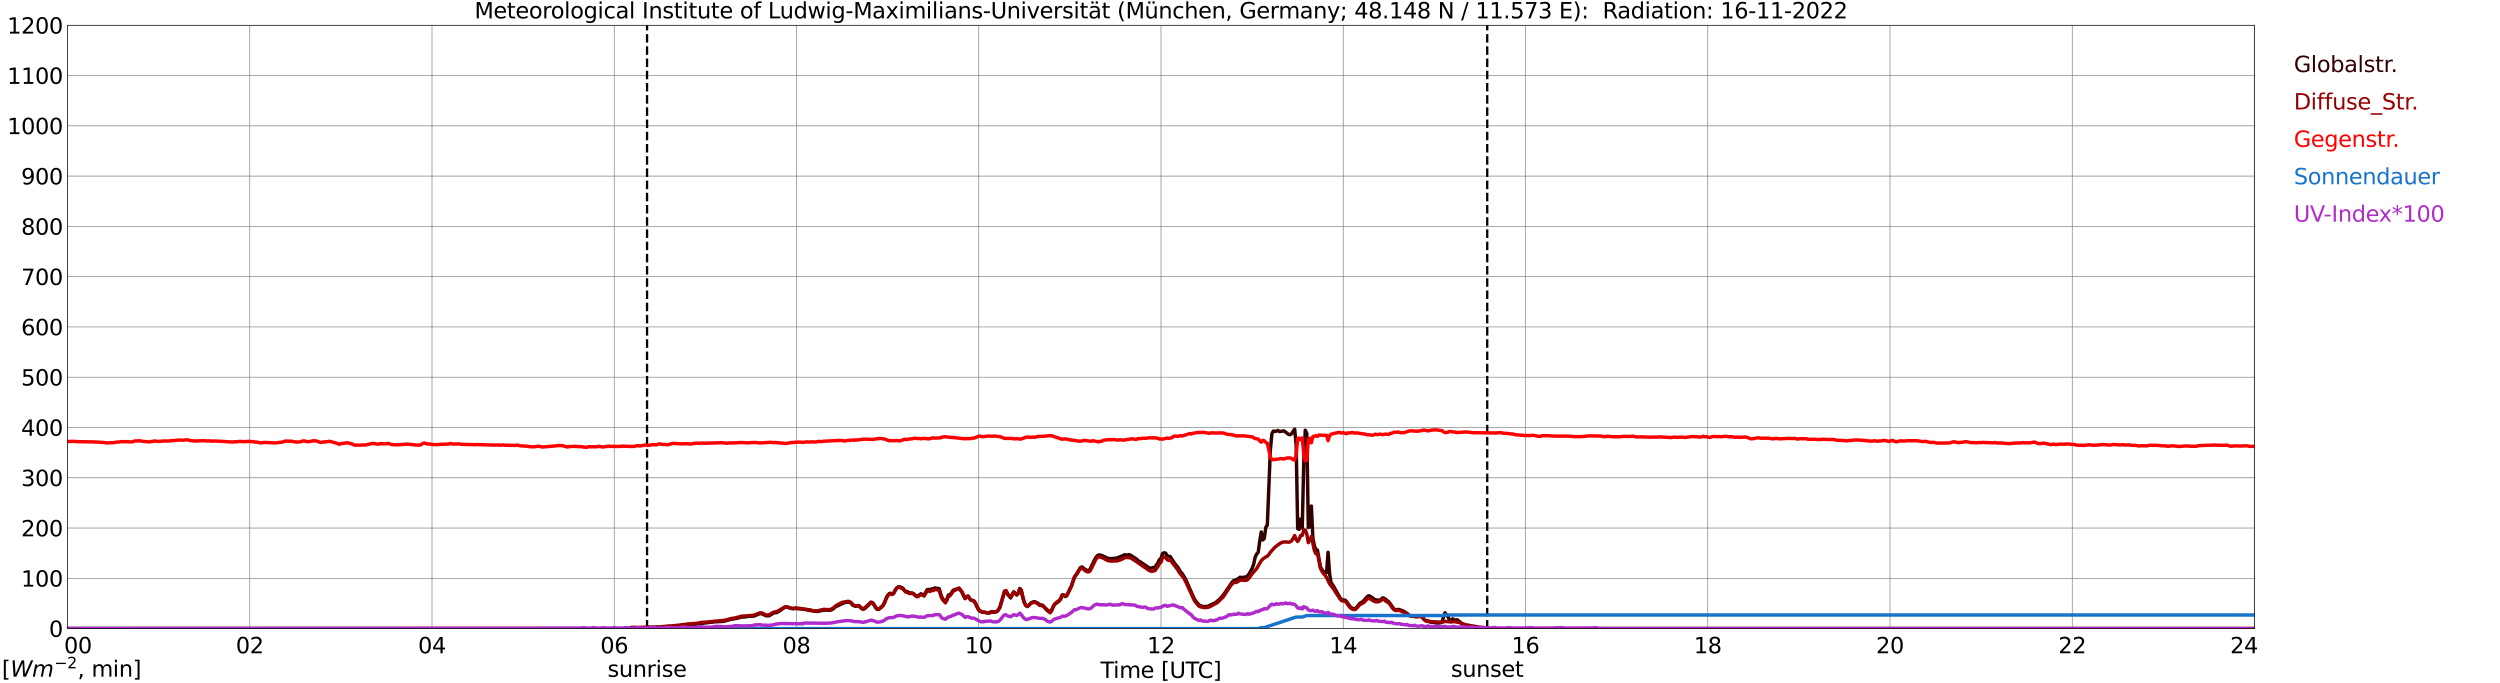 <?xml version="1.0" encoding="utf-8" standalone="no"?>
<!DOCTYPE svg PUBLIC "-//W3C//DTD SVG 1.1//EN"
  "http://www.w3.org/Graphics/SVG/1.1/DTD/svg11.dtd">
<svg xmlns:xlink="http://www.w3.org/1999/xlink" width="1085.4pt" height="296.64pt" viewBox="0 0 1085.4 296.64" xmlns="http://www.w3.org/2000/svg" version="1.1">
 <defs>
  <style type="text/css">*{stroke-linejoin: round; stroke-linecap: butt}</style>
 </defs>
 <g id="figure_1">
  <g id="patch_1">
   <path d="M 0 296.64 
L 1085.4 296.64 
L 1085.4 0 
L 0 0 
z
" style="fill: #ffffff"/>
  </g>
  <g id="axes_1">
   <g id="patch_2">
    <path d="M 29.306 272.909 
L 978.814 272.909 
L 978.814 10.976 
L 29.306 10.976 
z
" style="fill: #ffffff"/>
   </g>
   <g id="patch_3">
    <path d="M 978.814 272.909 
L 978.814 272.909 
L 978.814 10.976 
L 978.814 10.976 
z
" clip-path="url(#p3c7aa9308a)" style="fill: #d3d3d3; opacity: 0.25; stroke: #d3d3d3; stroke-linejoin: miter"/>
   </g>
   <g id="matplotlib.axis_1">
    <g id="xtick_1">
     <g id="line2d_1">
      <path d="M 29.306 272.909 
L 29.306 10.976 
" clip-path="url(#p3c7aa9308a)" style="fill: none; stroke: #808080; stroke-width: 0.3; stroke-linecap: square"/>
     </g>
     <g id="line2d_2"/>
     <g id="text_1">
      <!--    00 -->
      <g transform="translate(18.733 283.627) scale(0.095 -0.095)">
       <defs>
        <path id="DejaVuSans-20" transform="scale(0.016)"/>
        <path id="DejaVuSans-30" d="M 2034 4250 
Q 1547 4250 1301 3770 
Q 1056 3291 1056 2328 
Q 1056 1369 1301 889 
Q 1547 409 2034 409 
Q 2525 409 2770 889 
Q 3016 1369 3016 2328 
Q 3016 3291 2770 3770 
Q 2525 4250 2034 4250 
z
M 2034 4750 
Q 2819 4750 3233 4129 
Q 3647 3509 3647 2328 
Q 3647 1150 3233 529 
Q 2819 -91 2034 -91 
Q 1250 -91 836 529 
Q 422 1150 422 2328 
Q 422 3509 836 4129 
Q 1250 4750 2034 4750 
z
" transform="scale(0.016)"/>
       </defs>
       <use xlink:href="#DejaVuSans-20"/>
       <use xlink:href="#DejaVuSans-20" transform="translate(31.787 0)"/>
       <use xlink:href="#DejaVuSans-20" transform="translate(63.574 0)"/>
       <use xlink:href="#DejaVuSans-30" transform="translate(95.361 0)"/>
       <use xlink:href="#DejaVuSans-30" transform="translate(158.984 0)"/>
      </g>
     </g>
    </g>
    <g id="xtick_2">
     <g id="line2d_3">
      <path d="M 108.431 272.909 
L 108.431 10.976 
" clip-path="url(#p3c7aa9308a)" style="fill: none; stroke: #808080; stroke-width: 0.3; stroke-linecap: square"/>
     </g>
     <g id="line2d_4"/>
     <g id="text_2">
      <!-- 02 -->
      <g transform="translate(102.387 283.627) scale(0.095 -0.095)">
       <defs>
        <path id="DejaVuSans-32" d="M 1228 531 
L 3431 531 
L 3431 0 
L 469 0 
L 469 531 
Q 828 903 1448 1529 
Q 2069 2156 2228 2338 
Q 2531 2678 2651 2914 
Q 2772 3150 2772 3378 
Q 2772 3750 2511 3984 
Q 2250 4219 1831 4219 
Q 1534 4219 1204 4116 
Q 875 4013 500 3803 
L 500 4441 
Q 881 4594 1212 4672 
Q 1544 4750 1819 4750 
Q 2544 4750 2975 4387 
Q 3406 4025 3406 3419 
Q 3406 3131 3298 2873 
Q 3191 2616 2906 2266 
Q 2828 2175 2409 1742 
Q 1991 1309 1228 531 
z
" transform="scale(0.016)"/>
       </defs>
       <use xlink:href="#DejaVuSans-30"/>
       <use xlink:href="#DejaVuSans-32" transform="translate(63.623 0)"/>
      </g>
     </g>
    </g>
    <g id="xtick_3">
     <g id="line2d_5">
      <path d="M 187.557 272.909 
L 187.557 10.976 
" clip-path="url(#p3c7aa9308a)" style="fill: none; stroke: #808080; stroke-width: 0.3; stroke-linecap: square"/>
     </g>
     <g id="line2d_6"/>
     <g id="text_3">
      <!-- 04 -->
      <g transform="translate(181.513 283.627) scale(0.095 -0.095)">
       <defs>
        <path id="DejaVuSans-34" d="M 2419 4116 
L 825 1625 
L 2419 1625 
L 2419 4116 
z
M 2253 4666 
L 3047 4666 
L 3047 1625 
L 3713 1625 
L 3713 1100 
L 3047 1100 
L 3047 0 
L 2419 0 
L 2419 1100 
L 313 1100 
L 313 1709 
L 2253 4666 
z
" transform="scale(0.016)"/>
       </defs>
       <use xlink:href="#DejaVuSans-30"/>
       <use xlink:href="#DejaVuSans-34" transform="translate(63.623 0)"/>
      </g>
     </g>
    </g>
    <g id="xtick_4">
     <g id="line2d_7">
      <path d="M 266.683 272.909 
L 266.683 10.976 
" clip-path="url(#p3c7aa9308a)" style="fill: none; stroke: #808080; stroke-width: 0.3; stroke-linecap: square"/>
     </g>
     <g id="line2d_8"/>
     <g id="text_4">
      <!-- 06 -->
      <g transform="translate(260.638 283.627) scale(0.095 -0.095)">
       <defs>
        <path id="DejaVuSans-36" d="M 2113 2584 
Q 1688 2584 1439 2293 
Q 1191 2003 1191 1497 
Q 1191 994 1439 701 
Q 1688 409 2113 409 
Q 2538 409 2786 701 
Q 3034 994 3034 1497 
Q 3034 2003 2786 2293 
Q 2538 2584 2113 2584 
z
M 3366 4563 
L 3366 3988 
Q 3128 4100 2886 4159 
Q 2644 4219 2406 4219 
Q 1781 4219 1451 3797 
Q 1122 3375 1075 2522 
Q 1259 2794 1537 2939 
Q 1816 3084 2150 3084 
Q 2853 3084 3261 2657 
Q 3669 2231 3669 1497 
Q 3669 778 3244 343 
Q 2819 -91 2113 -91 
Q 1303 -91 875 529 
Q 447 1150 447 2328 
Q 447 3434 972 4092 
Q 1497 4750 2381 4750 
Q 2619 4750 2861 4703 
Q 3103 4656 3366 4563 
z
" transform="scale(0.016)"/>
       </defs>
       <use xlink:href="#DejaVuSans-30"/>
       <use xlink:href="#DejaVuSans-36" transform="translate(63.623 0)"/>
      </g>
     </g>
    </g>
    <g id="xtick_5">
     <g id="line2d_9">
      <path d="M 345.808 272.909 
L 345.808 10.976 
" clip-path="url(#p3c7aa9308a)" style="fill: none; stroke: #808080; stroke-width: 0.3; stroke-linecap: square"/>
     </g>
     <g id="line2d_10"/>
     <g id="text_5">
      <!-- 08 -->
      <g transform="translate(339.764 283.627) scale(0.095 -0.095)">
       <defs>
        <path id="DejaVuSans-38" d="M 2034 2216 
Q 1584 2216 1326 1975 
Q 1069 1734 1069 1313 
Q 1069 891 1326 650 
Q 1584 409 2034 409 
Q 2484 409 2743 651 
Q 3003 894 3003 1313 
Q 3003 1734 2745 1975 
Q 2488 2216 2034 2216 
z
M 1403 2484 
Q 997 2584 770 2862 
Q 544 3141 544 3541 
Q 544 4100 942 4425 
Q 1341 4750 2034 4750 
Q 2731 4750 3128 4425 
Q 3525 4100 3525 3541 
Q 3525 3141 3298 2862 
Q 3072 2584 2669 2484 
Q 3125 2378 3379 2068 
Q 3634 1759 3634 1313 
Q 3634 634 3220 271 
Q 2806 -91 2034 -91 
Q 1263 -91 848 271 
Q 434 634 434 1313 
Q 434 1759 690 2068 
Q 947 2378 1403 2484 
z
M 1172 3481 
Q 1172 3119 1398 2916 
Q 1625 2713 2034 2713 
Q 2441 2713 2670 2916 
Q 2900 3119 2900 3481 
Q 2900 3844 2670 4047 
Q 2441 4250 2034 4250 
Q 1625 4250 1398 4047 
Q 1172 3844 1172 3481 
z
" transform="scale(0.016)"/>
       </defs>
       <use xlink:href="#DejaVuSans-30"/>
       <use xlink:href="#DejaVuSans-38" transform="translate(63.623 0)"/>
      </g>
     </g>
    </g>
    <g id="xtick_6">
     <g id="line2d_11">
      <path d="M 424.934 272.909 
L 424.934 10.976 
" clip-path="url(#p3c7aa9308a)" style="fill: none; stroke: #808080; stroke-width: 0.3; stroke-linecap: square"/>
     </g>
     <g id="line2d_12"/>
     <g id="text_6">
      <!-- 10 -->
      <g transform="translate(418.89 283.627) scale(0.095 -0.095)">
       <defs>
        <path id="DejaVuSans-31" d="M 794 531 
L 1825 531 
L 1825 4091 
L 703 3866 
L 703 4441 
L 1819 4666 
L 2450 4666 
L 2450 531 
L 3481 531 
L 3481 0 
L 794 0 
L 794 531 
z
" transform="scale(0.016)"/>
       </defs>
       <use xlink:href="#DejaVuSans-31"/>
       <use xlink:href="#DejaVuSans-30" transform="translate(63.623 0)"/>
      </g>
     </g>
    </g>
    <g id="xtick_7">
     <g id="line2d_13">
      <path d="M 504.06 272.909 
L 504.06 10.976 
" clip-path="url(#p3c7aa9308a)" style="fill: none; stroke: #808080; stroke-width: 0.3; stroke-linecap: square"/>
     </g>
     <g id="line2d_14"/>
     <g id="text_7">
      <!-- 12 -->
      <g transform="translate(498.015 283.627) scale(0.095 -0.095)">
       <use xlink:href="#DejaVuSans-31"/>
       <use xlink:href="#DejaVuSans-32" transform="translate(63.623 0)"/>
      </g>
     </g>
    </g>
    <g id="xtick_8">
     <g id="line2d_15">
      <path d="M 583.185 272.909 
L 583.185 10.976 
" clip-path="url(#p3c7aa9308a)" style="fill: none; stroke: #808080; stroke-width: 0.3; stroke-linecap: square"/>
     </g>
     <g id="line2d_16"/>
     <g id="text_8">
      <!-- 14 -->
      <g transform="translate(577.141 283.627) scale(0.095 -0.095)">
       <use xlink:href="#DejaVuSans-31"/>
       <use xlink:href="#DejaVuSans-34" transform="translate(63.623 0)"/>
      </g>
     </g>
    </g>
    <g id="xtick_9">
     <g id="line2d_17">
      <path d="M 662.311 272.909 
L 662.311 10.976 
" clip-path="url(#p3c7aa9308a)" style="fill: none; stroke: #808080; stroke-width: 0.3; stroke-linecap: square"/>
     </g>
     <g id="line2d_18"/>
     <g id="text_9">
      <!-- 16 -->
      <g transform="translate(656.267 283.627) scale(0.095 -0.095)">
       <use xlink:href="#DejaVuSans-31"/>
       <use xlink:href="#DejaVuSans-36" transform="translate(63.623 0)"/>
      </g>
     </g>
    </g>
    <g id="xtick_10">
     <g id="line2d_19">
      <path d="M 741.437 272.909 
L 741.437 10.976 
" clip-path="url(#p3c7aa9308a)" style="fill: none; stroke: #808080; stroke-width: 0.3; stroke-linecap: square"/>
     </g>
     <g id="line2d_20"/>
     <g id="text_10">
      <!-- 18 -->
      <g transform="translate(735.392 283.627) scale(0.095 -0.095)">
       <use xlink:href="#DejaVuSans-31"/>
       <use xlink:href="#DejaVuSans-38" transform="translate(63.623 0)"/>
      </g>
     </g>
    </g>
    <g id="xtick_11">
     <g id="line2d_21">
      <path d="M 820.562 272.909 
L 820.562 10.976 
" clip-path="url(#p3c7aa9308a)" style="fill: none; stroke: #808080; stroke-width: 0.3; stroke-linecap: square"/>
     </g>
     <g id="line2d_22"/>
     <g id="text_11">
      <!-- 20 -->
      <g transform="translate(814.518 283.627) scale(0.095 -0.095)">
       <use xlink:href="#DejaVuSans-32"/>
       <use xlink:href="#DejaVuSans-30" transform="translate(63.623 0)"/>
      </g>
     </g>
    </g>
    <g id="xtick_12">
     <g id="line2d_23">
      <path d="M 899.688 272.909 
L 899.688 10.976 
" clip-path="url(#p3c7aa9308a)" style="fill: none; stroke: #808080; stroke-width: 0.3; stroke-linecap: square"/>
     </g>
     <g id="line2d_24"/>
     <g id="text_12">
      <!-- 22 -->
      <g transform="translate(893.644 283.627) scale(0.095 -0.095)">
       <use xlink:href="#DejaVuSans-32"/>
       <use xlink:href="#DejaVuSans-32" transform="translate(63.623 0)"/>
      </g>
     </g>
    </g>
    <g id="xtick_13">
     <g id="line2d_25">
      <path d="M 978.814 272.909 
L 978.814 10.976 
" clip-path="url(#p3c7aa9308a)" style="fill: none; stroke: #808080; stroke-width: 0.3; stroke-linecap: square"/>
     </g>
     <g id="line2d_26"/>
     <g id="text_13">
      <!-- 24    -->
      <g transform="translate(968.241 283.627) scale(0.095 -0.095)">
       <use xlink:href="#DejaVuSans-32"/>
       <use xlink:href="#DejaVuSans-34" transform="translate(63.623 0)"/>
       <use xlink:href="#DejaVuSans-20" transform="translate(127.246 0)"/>
       <use xlink:href="#DejaVuSans-20" transform="translate(159.033 0)"/>
       <use xlink:href="#DejaVuSans-20" transform="translate(190.82 0)"/>
      </g>
     </g>
    </g>
    <g id="text_14">
     <!-- Time [UTC] -->
     <g transform="translate(477.806 294.322) scale(0.095 -0.095)">
      <defs>
       <path id="DejaVuSans-54" d="M -19 4666 
L 3928 4666 
L 3928 4134 
L 2272 4134 
L 2272 0 
L 1638 0 
L 1638 4134 
L -19 4134 
L -19 4666 
z
" transform="scale(0.016)"/>
       <path id="DejaVuSans-69" d="M 603 3500 
L 1178 3500 
L 1178 0 
L 603 0 
L 603 3500 
z
M 603 4863 
L 1178 4863 
L 1178 4134 
L 603 4134 
L 603 4863 
z
" transform="scale(0.016)"/>
       <path id="DejaVuSans-6d" d="M 3328 2828 
Q 3544 3216 3844 3400 
Q 4144 3584 4550 3584 
Q 5097 3584 5394 3201 
Q 5691 2819 5691 2113 
L 5691 0 
L 5113 0 
L 5113 2094 
Q 5113 2597 4934 2840 
Q 4756 3084 4391 3084 
Q 3944 3084 3684 2787 
Q 3425 2491 3425 1978 
L 3425 0 
L 2847 0 
L 2847 2094 
Q 2847 2600 2669 2842 
Q 2491 3084 2119 3084 
Q 1678 3084 1418 2786 
Q 1159 2488 1159 1978 
L 1159 0 
L 581 0 
L 581 3500 
L 1159 3500 
L 1159 2956 
Q 1356 3278 1631 3431 
Q 1906 3584 2284 3584 
Q 2666 3584 2933 3390 
Q 3200 3197 3328 2828 
z
" transform="scale(0.016)"/>
       <path id="DejaVuSans-65" d="M 3597 1894 
L 3597 1613 
L 953 1613 
Q 991 1019 1311 708 
Q 1631 397 2203 397 
Q 2534 397 2845 478 
Q 3156 559 3463 722 
L 3463 178 
Q 3153 47 2828 -22 
Q 2503 -91 2169 -91 
Q 1331 -91 842 396 
Q 353 884 353 1716 
Q 353 2575 817 3079 
Q 1281 3584 2069 3584 
Q 2775 3584 3186 3129 
Q 3597 2675 3597 1894 
z
M 3022 2063 
Q 3016 2534 2758 2815 
Q 2500 3097 2075 3097 
Q 1594 3097 1305 2825 
Q 1016 2553 972 2059 
L 3022 2063 
z
" transform="scale(0.016)"/>
       <path id="DejaVuSans-5b" d="M 550 4863 
L 1875 4863 
L 1875 4416 
L 1125 4416 
L 1125 -397 
L 1875 -397 
L 1875 -844 
L 550 -844 
L 550 4863 
z
" transform="scale(0.016)"/>
       <path id="DejaVuSans-55" d="M 556 4666 
L 1191 4666 
L 1191 1831 
Q 1191 1081 1462 751 
Q 1734 422 2344 422 
Q 2950 422 3222 751 
Q 3494 1081 3494 1831 
L 3494 4666 
L 4128 4666 
L 4128 1753 
Q 4128 841 3676 375 
Q 3225 -91 2344 -91 
Q 1459 -91 1007 375 
Q 556 841 556 1753 
L 556 4666 
z
" transform="scale(0.016)"/>
       <path id="DejaVuSans-43" d="M 4122 4306 
L 4122 3641 
Q 3803 3938 3442 4084 
Q 3081 4231 2675 4231 
Q 1875 4231 1450 3742 
Q 1025 3253 1025 2328 
Q 1025 1406 1450 917 
Q 1875 428 2675 428 
Q 3081 428 3442 575 
Q 3803 722 4122 1019 
L 4122 359 
Q 3791 134 3420 21 
Q 3050 -91 2638 -91 
Q 1578 -91 968 557 
Q 359 1206 359 2328 
Q 359 3453 968 4101 
Q 1578 4750 2638 4750 
Q 3056 4750 3426 4639 
Q 3797 4528 4122 4306 
z
" transform="scale(0.016)"/>
       <path id="DejaVuSans-5d" d="M 1947 4863 
L 1947 -844 
L 622 -844 
L 622 -397 
L 1369 -397 
L 1369 4416 
L 622 4416 
L 622 4863 
L 1947 4863 
z
" transform="scale(0.016)"/>
      </defs>
      <use xlink:href="#DejaVuSans-54"/>
      <use xlink:href="#DejaVuSans-69" transform="translate(57.959 0)"/>
      <use xlink:href="#DejaVuSans-6d" transform="translate(85.742 0)"/>
      <use xlink:href="#DejaVuSans-65" transform="translate(183.154 0)"/>
      <use xlink:href="#DejaVuSans-20" transform="translate(244.678 0)"/>
      <use xlink:href="#DejaVuSans-5b" transform="translate(276.465 0)"/>
      <use xlink:href="#DejaVuSans-55" transform="translate(315.479 0)"/>
      <use xlink:href="#DejaVuSans-54" transform="translate(388.672 0)"/>
      <use xlink:href="#DejaVuSans-43" transform="translate(443.881 0)"/>
      <use xlink:href="#DejaVuSans-5d" transform="translate(513.705 0)"/>
     </g>
    </g>
   </g>
   <g id="matplotlib.axis_2">
    <g id="ytick_1">
     <g id="line2d_27">
      <path d="M 29.306 272.909 
L 978.814 272.909 
" clip-path="url(#p3c7aa9308a)" style="fill: none; stroke: #808080; stroke-width: 0.3; stroke-linecap: square"/>
     </g>
     <g id="line2d_28"/>
     <g id="text_15">
      <!-- 0 -->
      <g transform="translate(21.261 276.518) scale(0.095 -0.095)">
       <use xlink:href="#DejaVuSans-30"/>
      </g>
     </g>
    </g>
    <g id="ytick_2">
     <g id="line2d_29">
      <path d="M 29.306 251.081 
L 978.814 251.081 
" clip-path="url(#p3c7aa9308a)" style="fill: none; stroke: #808080; stroke-width: 0.3; stroke-linecap: square"/>
     </g>
     <g id="line2d_30"/>
     <g id="text_16">
      <!-- 100 -->
      <g transform="translate(9.173 254.69) scale(0.095 -0.095)">
       <use xlink:href="#DejaVuSans-31"/>
       <use xlink:href="#DejaVuSans-30" transform="translate(63.623 0)"/>
       <use xlink:href="#DejaVuSans-30" transform="translate(127.246 0)"/>
      </g>
     </g>
    </g>
    <g id="ytick_3">
     <g id="line2d_31">
      <path d="M 29.306 229.253 
L 978.814 229.253 
" clip-path="url(#p3c7aa9308a)" style="fill: none; stroke: #808080; stroke-width: 0.3; stroke-linecap: square"/>
     </g>
     <g id="line2d_32"/>
     <g id="text_17">
      <!-- 200 -->
      <g transform="translate(9.173 232.863) scale(0.095 -0.095)">
       <use xlink:href="#DejaVuSans-32"/>
       <use xlink:href="#DejaVuSans-30" transform="translate(63.623 0)"/>
       <use xlink:href="#DejaVuSans-30" transform="translate(127.246 0)"/>
      </g>
     </g>
    </g>
    <g id="ytick_4">
     <g id="line2d_33">
      <path d="M 29.306 207.426 
L 978.814 207.426 
" clip-path="url(#p3c7aa9308a)" style="fill: none; stroke: #808080; stroke-width: 0.3; stroke-linecap: square"/>
     </g>
     <g id="line2d_34"/>
     <g id="text_18">
      <!-- 300 -->
      <g transform="translate(9.173 211.035) scale(0.095 -0.095)">
       <defs>
        <path id="DejaVuSans-33" d="M 2597 2516 
Q 3050 2419 3304 2112 
Q 3559 1806 3559 1356 
Q 3559 666 3084 287 
Q 2609 -91 1734 -91 
Q 1441 -91 1130 -33 
Q 819 25 488 141 
L 488 750 
Q 750 597 1062 519 
Q 1375 441 1716 441 
Q 2309 441 2620 675 
Q 2931 909 2931 1356 
Q 2931 1769 2642 2001 
Q 2353 2234 1838 2234 
L 1294 2234 
L 1294 2753 
L 1863 2753 
Q 2328 2753 2575 2939 
Q 2822 3125 2822 3475 
Q 2822 3834 2567 4026 
Q 2313 4219 1838 4219 
Q 1578 4219 1281 4162 
Q 984 4106 628 3988 
L 628 4550 
Q 988 4650 1302 4700 
Q 1616 4750 1894 4750 
Q 2613 4750 3031 4423 
Q 3450 4097 3450 3541 
Q 3450 3153 3228 2886 
Q 3006 2619 2597 2516 
z
" transform="scale(0.016)"/>
       </defs>
       <use xlink:href="#DejaVuSans-33"/>
       <use xlink:href="#DejaVuSans-30" transform="translate(63.623 0)"/>
       <use xlink:href="#DejaVuSans-30" transform="translate(127.246 0)"/>
      </g>
     </g>
    </g>
    <g id="ytick_5">
     <g id="line2d_35">
      <path d="M 29.306 185.598 
L 978.814 185.598 
" clip-path="url(#p3c7aa9308a)" style="fill: none; stroke: #808080; stroke-width: 0.3; stroke-linecap: square"/>
     </g>
     <g id="line2d_36"/>
     <g id="text_19">
      <!-- 400 -->
      <g transform="translate(9.173 189.207) scale(0.095 -0.095)">
       <use xlink:href="#DejaVuSans-34"/>
       <use xlink:href="#DejaVuSans-30" transform="translate(63.623 0)"/>
       <use xlink:href="#DejaVuSans-30" transform="translate(127.246 0)"/>
      </g>
     </g>
    </g>
    <g id="ytick_6">
     <g id="line2d_37">
      <path d="M 29.306 163.77 
L 978.814 163.77 
" clip-path="url(#p3c7aa9308a)" style="fill: none; stroke: #808080; stroke-width: 0.3; stroke-linecap: square"/>
     </g>
     <g id="line2d_38"/>
     <g id="text_20">
      <!-- 500 -->
      <g transform="translate(9.173 167.379) scale(0.095 -0.095)">
       <defs>
        <path id="DejaVuSans-35" d="M 691 4666 
L 3169 4666 
L 3169 4134 
L 1269 4134 
L 1269 2991 
Q 1406 3038 1543 3061 
Q 1681 3084 1819 3084 
Q 2600 3084 3056 2656 
Q 3513 2228 3513 1497 
Q 3513 744 3044 326 
Q 2575 -91 1722 -91 
Q 1428 -91 1123 -41 
Q 819 9 494 109 
L 494 744 
Q 775 591 1075 516 
Q 1375 441 1709 441 
Q 2250 441 2565 725 
Q 2881 1009 2881 1497 
Q 2881 1984 2565 2268 
Q 2250 2553 1709 2553 
Q 1456 2553 1204 2497 
Q 953 2441 691 2322 
L 691 4666 
z
" transform="scale(0.016)"/>
       </defs>
       <use xlink:href="#DejaVuSans-35"/>
       <use xlink:href="#DejaVuSans-30" transform="translate(63.623 0)"/>
       <use xlink:href="#DejaVuSans-30" transform="translate(127.246 0)"/>
      </g>
     </g>
    </g>
    <g id="ytick_7">
     <g id="line2d_39">
      <path d="M 29.306 141.942 
L 978.814 141.942 
" clip-path="url(#p3c7aa9308a)" style="fill: none; stroke: #808080; stroke-width: 0.3; stroke-linecap: square"/>
     </g>
     <g id="line2d_40"/>
     <g id="text_21">
      <!-- 600 -->
      <g transform="translate(9.173 145.551) scale(0.095 -0.095)">
       <use xlink:href="#DejaVuSans-36"/>
       <use xlink:href="#DejaVuSans-30" transform="translate(63.623 0)"/>
       <use xlink:href="#DejaVuSans-30" transform="translate(127.246 0)"/>
      </g>
     </g>
    </g>
    <g id="ytick_8">
     <g id="line2d_41">
      <path d="M 29.306 120.114 
L 978.814 120.114 
" clip-path="url(#p3c7aa9308a)" style="fill: none; stroke: #808080; stroke-width: 0.3; stroke-linecap: square"/>
     </g>
     <g id="line2d_42"/>
     <g id="text_22">
      <!-- 700 -->
      <g transform="translate(9.173 123.724) scale(0.095 -0.095)">
       <defs>
        <path id="DejaVuSans-37" d="M 525 4666 
L 3525 4666 
L 3525 4397 
L 1831 0 
L 1172 0 
L 2766 4134 
L 525 4134 
L 525 4666 
z
" transform="scale(0.016)"/>
       </defs>
       <use xlink:href="#DejaVuSans-37"/>
       <use xlink:href="#DejaVuSans-30" transform="translate(63.623 0)"/>
       <use xlink:href="#DejaVuSans-30" transform="translate(127.246 0)"/>
      </g>
     </g>
    </g>
    <g id="ytick_9">
     <g id="line2d_43">
      <path d="M 29.306 98.287 
L 978.814 98.287 
" clip-path="url(#p3c7aa9308a)" style="fill: none; stroke: #808080; stroke-width: 0.3; stroke-linecap: square"/>
     </g>
     <g id="line2d_44"/>
     <g id="text_23">
      <!-- 800 -->
      <g transform="translate(9.173 101.896) scale(0.095 -0.095)">
       <use xlink:href="#DejaVuSans-38"/>
       <use xlink:href="#DejaVuSans-30" transform="translate(63.623 0)"/>
       <use xlink:href="#DejaVuSans-30" transform="translate(127.246 0)"/>
      </g>
     </g>
    </g>
    <g id="ytick_10">
     <g id="line2d_45">
      <path d="M 29.306 76.459 
L 978.814 76.459 
" clip-path="url(#p3c7aa9308a)" style="fill: none; stroke: #808080; stroke-width: 0.3; stroke-linecap: square"/>
     </g>
     <g id="line2d_46"/>
     <g id="text_24">
      <!-- 900 -->
      <g transform="translate(9.173 80.068) scale(0.095 -0.095)">
       <defs>
        <path id="DejaVuSans-39" d="M 703 97 
L 703 672 
Q 941 559 1184 500 
Q 1428 441 1663 441 
Q 2288 441 2617 861 
Q 2947 1281 2994 2138 
Q 2813 1869 2534 1725 
Q 2256 1581 1919 1581 
Q 1219 1581 811 2004 
Q 403 2428 403 3163 
Q 403 3881 828 4315 
Q 1253 4750 1959 4750 
Q 2769 4750 3195 4129 
Q 3622 3509 3622 2328 
Q 3622 1225 3098 567 
Q 2575 -91 1691 -91 
Q 1453 -91 1209 -44 
Q 966 3 703 97 
z
M 1959 2075 
Q 2384 2075 2632 2365 
Q 2881 2656 2881 3163 
Q 2881 3666 2632 3958 
Q 2384 4250 1959 4250 
Q 1534 4250 1286 3958 
Q 1038 3666 1038 3163 
Q 1038 2656 1286 2365 
Q 1534 2075 1959 2075 
z
" transform="scale(0.016)"/>
       </defs>
       <use xlink:href="#DejaVuSans-39"/>
       <use xlink:href="#DejaVuSans-30" transform="translate(63.623 0)"/>
       <use xlink:href="#DejaVuSans-30" transform="translate(127.246 0)"/>
      </g>
     </g>
    </g>
    <g id="ytick_11">
     <g id="line2d_47">
      <path d="M 29.306 54.631 
L 978.814 54.631 
" clip-path="url(#p3c7aa9308a)" style="fill: none; stroke: #808080; stroke-width: 0.3; stroke-linecap: square"/>
     </g>
     <g id="line2d_48"/>
     <g id="text_25">
      <!-- 1000 -->
      <g transform="translate(3.128 58.24) scale(0.095 -0.095)">
       <use xlink:href="#DejaVuSans-31"/>
       <use xlink:href="#DejaVuSans-30" transform="translate(63.623 0)"/>
       <use xlink:href="#DejaVuSans-30" transform="translate(127.246 0)"/>
       <use xlink:href="#DejaVuSans-30" transform="translate(190.869 0)"/>
      </g>
     </g>
    </g>
    <g id="ytick_12">
     <g id="line2d_49">
      <path d="M 29.306 32.803 
L 978.814 32.803 
" clip-path="url(#p3c7aa9308a)" style="fill: none; stroke: #808080; stroke-width: 0.3; stroke-linecap: square"/>
     </g>
     <g id="line2d_50"/>
     <g id="text_26">
      <!-- 1100 -->
      <g transform="translate(3.128 36.413) scale(0.095 -0.095)">
       <use xlink:href="#DejaVuSans-31"/>
       <use xlink:href="#DejaVuSans-31" transform="translate(63.623 0)"/>
       <use xlink:href="#DejaVuSans-30" transform="translate(127.246 0)"/>
       <use xlink:href="#DejaVuSans-30" transform="translate(190.869 0)"/>
      </g>
     </g>
    </g>
    <g id="ytick_13">
     <g id="line2d_51">
      <path d="M 29.306 10.976 
L 978.814 10.976 
" clip-path="url(#p3c7aa9308a)" style="fill: none; stroke: #808080; stroke-width: 0.3; stroke-linecap: square"/>
     </g>
     <g id="line2d_52"/>
     <g id="text_27">
      <!-- 1200 -->
      <g transform="translate(3.128 14.585) scale(0.095 -0.095)">
       <use xlink:href="#DejaVuSans-31"/>
       <use xlink:href="#DejaVuSans-32" transform="translate(63.623 0)"/>
       <use xlink:href="#DejaVuSans-30" transform="translate(127.246 0)"/>
       <use xlink:href="#DejaVuSans-30" transform="translate(190.869 0)"/>
      </g>
     </g>
    </g>
   </g>
   <g id="line2d_53">
    <path d="M 280.925 272.909 
L 280.925 10.976 
" clip-path="url(#p3c7aa9308a)" style="fill: none; stroke-dasharray: 3.7,1.6; stroke-dashoffset: 0; stroke: #000000"/>
   </g>
   <g id="line2d_54">
    <path d="M 645.695 272.909 
L 645.695 10.976 
" clip-path="url(#p3c7aa9308a)" style="fill: none; stroke-dasharray: 3.7,1.6; stroke-dashoffset: 0; stroke: #000000"/>
   </g>
   <g id="line2d_55">
    <path d="M 29.306 272.909 
L 273.277 272.909 
L 273.936 272.715 
L 277.233 272.647 
L 278.552 272.562 
L 280.53 272.544 
L 281.189 272.426 
L 283.827 272.426 
L 285.145 272.343 
L 285.805 272.494 
L 287.124 272.326 
L 289.761 271.955 
L 292.399 272.023 
L 295.036 271.702 
L 297.014 271.363 
L 298.333 271.128 
L 301.63 270.975 
L 302.289 271.043 
L 303.608 270.757 
L 310.202 269.98 
L 314.158 269.777 
L 316.796 269.034 
L 320.752 268.257 
L 321.411 267.969 
L 324.049 267.784 
L 324.708 267.565 
L 327.346 267.498 
L 329.983 266.367 
L 330.643 266.435 
L 331.961 267.059 
L 332.621 267.362 
L 333.94 267.33 
L 335.918 266.114 
L 337.236 265.944 
L 338.555 265.201 
L 340.533 263.767 
L 341.193 263.547 
L 341.852 263.615 
L 343.171 264.103 
L 344.49 264.324 
L 345.149 264.138 
L 349.105 264.527 
L 351.083 264.948 
L 354.38 265.455 
L 355.04 265.455 
L 357.677 264.881 
L 359.655 264.948 
L 360.315 264.948 
L 360.974 264.78 
L 361.634 264.409 
L 362.952 263.294 
L 363.612 263.075 
L 364.93 262.416 
L 366.909 261.539 
L 368.887 261.436 
L 369.546 261.892 
L 370.206 262.755 
L 371.524 263.276 
L 372.184 263.04 
L 372.843 263.143 
L 373.502 263.615 
L 374.162 264.306 
L 374.821 264.542 
L 375.481 264.171 
L 376.799 263.023 
L 378.118 261.639 
L 378.777 261.707 
L 379.437 262.584 
L 380.096 263.682 
L 380.756 264.509 
L 381.415 264.61 
L 382.074 264.156 
L 383.393 262.822 
L 384.053 261.571 
L 384.712 259.799 
L 385.371 258.5 
L 386.031 257.741 
L 386.69 257.555 
L 387.349 257.891 
L 388.009 257.503 
L 388.668 256.237 
L 389.328 255.224 
L 389.987 254.82 
L 390.646 254.752 
L 391.965 255.309 
L 392.624 256.221 
L 393.284 256.796 
L 393.943 256.828 
L 394.603 257.302 
L 395.262 257.453 
L 395.921 257.435 
L 396.581 257.706 
L 397.24 258.348 
L 397.899 258.769 
L 398.559 258.703 
L 399.878 257.791 
L 401.196 258.45 
L 402.515 256.036 
L 403.175 255.901 
L 403.834 256.051 
L 404.493 255.68 
L 405.153 255.663 
L 405.812 255.259 
L 407.79 255.595 
L 408.45 258.062 
L 409.109 259.749 
L 409.768 260.626 
L 410.428 261.268 
L 411.087 260.12 
L 411.746 258.348 
L 412.406 258.112 
L 413.065 257.453 
L 413.725 256.339 
L 414.384 256.036 
L 416.362 255.427 
L 417.681 257.149 
L 419 259.902 
L 419.659 259.09 
L 420.318 258.889 
L 420.978 259.969 
L 421.637 260.609 
L 422.297 260.744 
L 422.956 261.015 
L 423.615 262.13 
L 424.275 263.7 
L 424.934 264.881 
L 425.593 265.472 
L 426.912 265.793 
L 427.572 265.775 
L 428.231 266.064 
L 429.55 266.181 
L 430.209 265.861 
L 430.869 265.743 
L 431.528 265.843 
L 432.847 265.49 
L 433.506 264.645 
L 434.165 263.379 
L 436.144 256.828 
L 436.803 256.625 
L 437.462 257.994 
L 438.781 259.614 
L 440.1 257.014 
L 440.759 257.503 
L 441.419 258.145 
L 442.078 257.57 
L 442.737 255.495 
L 443.397 256.136 
L 444.056 259.21 
L 444.716 261.504 
L 445.375 262.855 
L 446.034 263.276 
L 446.694 262.787 
L 447.353 261.977 
L 448.012 261.539 
L 448.672 261.303 
L 449.331 261.235 
L 450.65 261.91 
L 451.309 262.534 
L 452.628 262.755 
L 454.606 264.745 
L 455.925 265.607 
L 456.584 264.948 
L 457.244 263.412 
L 457.903 262.383 
L 459.881 260.914 
L 460.541 260.02 
L 461.2 258.465 
L 461.859 258.5 
L 462.519 259.007 
L 463.178 258.636 
L 465.156 254.499 
L 466.475 250.498 
L 467.134 249.636 
L 469.113 246.379 
L 469.772 246.141 
L 471.091 247.222 
L 471.75 247.578 
L 472.409 247.713 
L 473.069 247.46 
L 474.388 244.843 
L 475.047 243.341 
L 475.706 242.175 
L 476.366 241.315 
L 477.025 240.942 
L 477.685 240.994 
L 478.344 241.163 
L 480.981 242.378 
L 481.641 242.546 
L 484.278 242.378 
L 484.938 242.26 
L 487.575 241.195 
L 488.235 240.874 
L 489.553 240.977 
L 490.213 240.791 
L 490.872 241.077 
L 493.51 242.767 
L 494.169 243.476 
L 494.828 243.795 
L 498.785 246.462 
L 499.444 246.683 
L 500.763 246.43 
L 501.422 246.244 
L 502.741 244.301 
L 503.4 242.935 
L 504.06 242.429 
L 504.719 240.368 
L 505.379 239.982 
L 506.038 240.15 
L 506.697 241.13 
L 507.357 241.601 
L 508.016 241.584 
L 509.994 244.607 
L 511.313 246.194 
L 512.632 248.387 
L 513.291 249.062 
L 514.61 251.223 
L 518.566 260.155 
L 519.885 261.927 
L 520.544 262.552 
L 521.204 262.973 
L 522.522 263.361 
L 523.841 263.294 
L 524.501 263.176 
L 527.138 261.927 
L 527.797 261.606 
L 529.776 259.917 
L 531.094 258.382 
L 535.051 252.592 
L 535.71 252.017 
L 537.029 251.579 
L 537.688 251.19 
L 538.348 250.616 
L 539.007 250.751 
L 540.985 250.498 
L 541.644 250.042 
L 542.304 249.147 
L 543.623 246.783 
L 544.282 244.995 
L 544.941 241.905 
L 545.601 240.538 
L 546.26 239.829 
L 546.919 234.983 
L 547.579 230.982 
L 548.238 234.409 
L 548.898 233.785 
L 549.557 228.941 
L 550.216 227.994 
L 551.535 195.464 
L 552.195 188.324 
L 552.854 187.141 
L 553.513 187.294 
L 554.173 187.176 
L 554.832 186.888 
L 555.491 187.361 
L 557.47 187.091 
L 559.448 188.593 
L 560.107 188.745 
L 560.766 188.274 
L 562.085 186.314 
L 562.745 193.032 
L 563.404 229.53 
L 564.063 229.819 
L 564.723 225.311 
L 565.382 229.227 
L 566.042 200.596 
L 566.701 186.787 
L 567.36 188.239 
L 568.02 229.042 
L 568.679 228.62 
L 569.338 219.706 
L 569.998 233.735 
L 570.657 236.958 
L 571.317 238.698 
L 571.976 238.816 
L 573.295 246.159 
L 573.954 247.307 
L 574.613 248.202 
L 575.273 248.54 
L 575.932 248.608 
L 576.592 239.779 
L 577.251 249.13 
L 577.91 253.013 
L 578.57 253.858 
L 581.867 259.648 
L 582.526 260.356 
L 583.185 260.526 
L 583.845 260.526 
L 584.504 261.015 
L 585.823 262.94 
L 586.482 263.665 
L 587.142 264.121 
L 587.801 264.224 
L 588.46 264.171 
L 589.12 263.564 
L 590.439 261.91 
L 591.757 261.15 
L 593.736 258.889 
L 594.395 258.651 
L 595.054 259.007 
L 597.032 260.391 
L 599.011 260.661 
L 600.329 259.563 
L 600.989 259.799 
L 602.307 260.797 
L 602.967 261.318 
L 603.626 262.163 
L 604.945 264.103 
L 605.604 264.627 
L 606.264 264.763 
L 606.923 264.61 
L 607.582 264.645 
L 609.561 265.422 
L 611.539 266.873 
L 612.198 267.397 
L 614.836 267.583 
L 616.154 267.277 
L 616.814 267.397 
L 617.473 267.886 
L 618.133 268.796 
L 618.792 269.438 
L 620.111 269.591 
L 620.77 269.997 
L 621.429 270.183 
L 622.748 270.265 
L 623.408 270.468 
L 624.726 270.486 
L 626.045 270.265 
L 626.705 267.851 
L 627.364 266.064 
L 628.683 267.801 
L 629.342 269.371 
L 630.001 269.556 
L 630.661 268.679 
L 631.98 269.371 
L 632.639 269.05 
L 634.617 270.654 
L 635.276 271.025 
L 635.936 271.263 
L 636.595 271.649 
L 637.914 271.734 
L 640.552 272.309 
L 641.211 272.512 
L 642.53 272.597 
L 645.167 272.832 
L 646.486 272.909 
L 978.154 272.909 
L 978.154 272.909 
" clip-path="url(#p3c7aa9308a)" style="fill: none; stroke: #330000; stroke-width: 1.5; stroke-linecap: square"/>
   </g>
   <g id="line2d_56">
    <path d="M 29.306 272.909 
L 273.277 272.909 
L 273.936 272.391 
L 275.914 272.348 
L 276.573 272.433 
L 279.87 272.306 
L 285.145 272.223 
L 286.464 272.138 
L 292.399 271.678 
L 300.311 270.754 
L 302.289 270.669 
L 304.927 270.165 
L 306.905 270.082 
L 308.224 269.914 
L 310.861 269.663 
L 313.499 269.41 
L 314.158 269.41 
L 314.818 269.2 
L 315.477 269.117 
L 317.455 268.528 
L 318.774 268.362 
L 322.071 267.522 
L 326.686 267.186 
L 328.005 266.849 
L 329.983 266.053 
L 330.643 266.094 
L 331.302 266.345 
L 331.961 266.725 
L 332.621 266.976 
L 333.28 267.059 
L 333.94 266.891 
L 335.918 265.758 
L 336.577 265.717 
L 337.896 265.212 
L 340.533 263.617 
L 341.193 263.451 
L 341.852 263.492 
L 343.83 264.121 
L 345.808 263.953 
L 351.743 264.793 
L 353.062 265.171 
L 354.38 265.212 
L 355.04 265.171 
L 357.677 264.542 
L 358.996 264.667 
L 360.315 264.625 
L 360.974 264.457 
L 361.634 264.079 
L 362.952 262.947 
L 364.271 262.233 
L 365.59 261.519 
L 368.227 261.056 
L 368.887 261.224 
L 369.546 261.646 
L 370.206 262.442 
L 370.865 262.861 
L 371.524 263.03 
L 372.843 262.861 
L 374.162 264.079 
L 374.821 264.33 
L 376.14 263.283 
L 378.118 261.392 
L 378.777 261.602 
L 379.437 262.484 
L 380.096 263.575 
L 380.756 264.33 
L 381.415 264.457 
L 382.074 264.079 
L 383.393 262.905 
L 384.053 261.646 
L 384.712 259.965 
L 385.371 258.705 
L 386.031 258.077 
L 386.69 257.826 
L 387.349 258.118 
L 388.009 257.658 
L 388.668 256.272 
L 389.328 255.39 
L 389.987 254.971 
L 390.646 255.054 
L 391.306 255.39 
L 391.965 255.599 
L 392.624 256.44 
L 393.284 257.068 
L 393.943 257.154 
L 394.603 257.614 
L 395.262 257.699 
L 395.921 257.658 
L 396.581 257.826 
L 397.899 259.042 
L 398.559 259.042 
L 399.218 258.496 
L 399.878 258.16 
L 400.537 258.413 
L 401.196 258.791 
L 402.515 256.566 
L 403.175 256.608 
L 403.834 256.776 
L 404.493 256.313 
L 405.153 256.398 
L 405.812 255.894 
L 407.79 256.23 
L 408.45 258.664 
L 409.109 260.177 
L 410.428 261.729 
L 411.087 260.637 
L 411.746 258.959 
L 412.406 258.705 
L 413.065 257.826 
L 413.725 256.734 
L 414.384 256.44 
L 416.362 255.307 
L 417.681 257.027 
L 418.34 258.664 
L 419 259.755 
L 419.659 258.917 
L 420.318 258.749 
L 420.978 259.841 
L 421.637 260.554 
L 422.297 260.679 
L 422.956 260.973 
L 423.615 262.106 
L 424.275 263.534 
L 424.934 264.584 
L 425.593 265.212 
L 426.253 265.634 
L 426.912 265.799 
L 428.231 265.968 
L 428.89 266.053 
L 429.55 265.968 
L 430.209 265.59 
L 430.869 265.507 
L 431.528 265.717 
L 432.847 265.507 
L 433.506 264.793 
L 434.165 263.66 
L 436.144 256.608 
L 436.803 256.398 
L 437.462 257.826 
L 438.781 259.295 
L 440.1 256.944 
L 441.419 258.372 
L 442.078 257.614 
L 442.737 255.726 
L 443.397 256.481 
L 444.056 259.295 
L 444.716 261.602 
L 445.375 262.905 
L 446.034 263.324 
L 446.694 262.82 
L 447.353 262.148 
L 448.012 261.729 
L 448.672 261.519 
L 449.331 261.561 
L 449.991 261.814 
L 450.65 262.191 
L 451.309 262.82 
L 452.628 262.988 
L 453.287 263.575 
L 454.606 265.044 
L 455.925 266.053 
L 456.584 265.171 
L 457.244 263.407 
L 457.903 262.233 
L 458.563 261.602 
L 459.881 260.679 
L 460.541 259.755 
L 461.2 258.203 
L 461.859 258.245 
L 462.519 258.749 
L 463.178 258.372 
L 465.156 254.467 
L 466.475 250.647 
L 467.794 248.842 
L 469.113 246.744 
L 469.772 246.576 
L 471.091 247.75 
L 471.75 248.128 
L 472.409 248.337 
L 473.069 248.086 
L 473.728 247.036 
L 475.706 242.965 
L 476.366 242.125 
L 477.025 241.789 
L 477.685 241.833 
L 478.344 242.042 
L 480.981 243.385 
L 482.3 243.594 
L 484.938 243.511 
L 486.256 243.175 
L 487.575 242.546 
L 488.235 242.169 
L 488.894 242.001 
L 490.872 242.21 
L 492.85 243.47 
L 498.785 247.582 
L 499.444 247.918 
L 500.103 248.045 
L 501.422 247.75 
L 502.741 245.903 
L 503.4 244.644 
L 504.06 244.098 
L 504.719 242.125 
L 505.379 241.789 
L 506.038 242.001 
L 506.697 242.924 
L 507.357 243.302 
L 508.016 243.134 
L 508.675 243.889 
L 509.994 245.652 
L 511.313 247.331 
L 511.972 248.505 
L 513.95 250.941 
L 515.269 253.585 
L 518.566 260.764 
L 519.885 262.442 
L 520.544 263.156 
L 521.204 263.492 
L 523.182 263.828 
L 524.501 263.66 
L 525.16 263.451 
L 528.457 261.687 
L 530.435 259.797 
L 531.094 259.085 
L 533.073 256.145 
L 534.391 254.174 
L 535.051 253.417 
L 535.71 252.871 
L 536.369 252.915 
L 537.029 252.746 
L 538.348 251.865 
L 540.985 251.991 
L 541.644 251.655 
L 542.304 250.941 
L 543.623 249.095 
L 545.601 246.868 
L 547.579 243.426 
L 548.238 242.756 
L 549.557 241.789 
L 550.216 241.496 
L 550.876 240.741 
L 551.535 239.774 
L 553.513 237.591 
L 555.491 236.081 
L 556.81 235.367 
L 558.129 235.284 
L 559.448 235.409 
L 560.107 235.241 
L 560.766 234.822 
L 561.426 233.772 
L 562.085 232.512 
L 562.745 234.234 
L 563.404 235.075 
L 564.063 234.025 
L 564.723 232.429 
L 565.382 232.429 
L 566.042 230.246 
L 566.701 230.078 
L 567.36 231.884 
L 568.02 235.577 
L 568.679 234.571 
L 569.338 232.892 
L 570.657 239.019 
L 571.317 240.405 
L 571.976 240.32 
L 573.295 246.744 
L 573.954 248.045 
L 574.613 249.01 
L 575.273 249.723 
L 575.932 250.688 
L 577.251 253.46 
L 579.229 256.062 
L 579.889 257.195 
L 581.207 259.127 
L 581.867 260.177 
L 582.526 260.764 
L 583.185 260.973 
L 583.845 261.015 
L 584.504 261.519 
L 585.823 263.451 
L 586.482 264.079 
L 587.142 264.457 
L 587.801 264.667 
L 588.46 264.584 
L 589.12 263.953 
L 590.439 262.442 
L 591.757 261.855 
L 592.417 261.31 
L 593.736 259.841 
L 594.395 259.755 
L 596.373 260.932 
L 597.032 261.224 
L 597.692 261.31 
L 598.351 261.268 
L 599.011 261.056 
L 600.329 260.092 
L 600.989 260.386 
L 601.648 260.973 
L 602.967 261.77 
L 603.626 262.61 
L 604.286 263.66 
L 604.945 264.457 
L 605.604 264.961 
L 606.264 265.088 
L 606.923 264.961 
L 607.582 265.044 
L 608.901 265.634 
L 609.561 265.758 
L 610.879 266.472 
L 611.539 267.017 
L 612.198 267.354 
L 614.176 267.69 
L 614.836 267.858 
L 616.154 267.69 
L 616.814 267.731 
L 617.473 267.982 
L 618.792 269.41 
L 619.451 269.787 
L 626.045 270.124 
L 627.364 269.787 
L 630.001 270.041 
L 631.32 269.873 
L 633.958 270.377 
L 635.276 270.964 
L 636.595 271.256 
L 637.914 271.51 
L 643.189 272.433 
L 644.508 272.516 
L 647.805 272.894 
L 978.154 272.909 
L 978.154 272.909 
" clip-path="url(#p3c7aa9308a)" style="fill: none; stroke: #990000; stroke-width: 1.5; stroke-linecap: square"/>
   </g>
   <g id="line2d_57">
    <path d="M 29.306 191.71 
L 31.284 191.605 
L 33.921 191.751 
L 38.537 191.83 
L 39.856 191.825 
L 41.834 191.917 
L 45.131 192.122 
L 46.45 192.316 
L 48.428 192.203 
L 49.747 192.15 
L 50.406 191.93 
L 51.725 191.915 
L 52.384 191.753 
L 55.022 191.749 
L 57 191.882 
L 57.659 191.768 
L 58.319 191.511 
L 58.978 191.397 
L 60.297 191.397 
L 60.956 191.384 
L 61.615 191.583 
L 64.912 191.86 
L 65.572 191.69 
L 66.231 191.686 
L 66.89 191.443 
L 68.209 191.603 
L 69.528 191.635 
L 70.187 191.502 
L 71.506 191.461 
L 73.484 191.476 
L 74.144 191.319 
L 75.462 191.286 
L 77.441 191.05 
L 78.759 191.085 
L 79.419 191.131 
L 80.737 190.972 
L 81.397 190.937 
L 82.056 191.183 
L 84.694 191.509 
L 86.672 191.369 
L 88.65 191.354 
L 89.969 191.461 
L 91.288 191.397 
L 91.947 191.537 
L 93.266 191.45 
L 97.881 191.725 
L 101.178 191.923 
L 101.838 191.779 
L 102.497 191.836 
L 103.816 191.662 
L 106.453 191.74 
L 107.772 191.607 
L 110.41 191.827 
L 111.069 191.974 
L 111.728 191.95 
L 113.047 192.29 
L 115.025 192.081 
L 117.003 192.183 
L 119.641 192.31 
L 122.938 191.871 
L 123.597 191.561 
L 124.257 191.487 
L 125.575 191.559 
L 126.235 191.507 
L 127.553 191.777 
L 128.872 191.913 
L 130.191 191.854 
L 131.51 191.456 
L 132.169 191.384 
L 132.829 191.69 
L 134.147 191.773 
L 134.807 191.579 
L 135.466 191.539 
L 136.125 191.319 
L 137.444 191.489 
L 138.104 191.677 
L 138.763 192.004 
L 139.422 192.078 
L 140.082 191.871 
L 140.741 191.956 
L 141.4 191.771 
L 142.06 191.797 
L 142.719 191.613 
L 143.379 191.67 
L 146.016 192.375 
L 147.335 192.904 
L 147.994 192.604 
L 150.632 192.244 
L 151.291 192.312 
L 153.269 192.906 
L 153.929 193.259 
L 156.566 193.244 
L 157.885 193.17 
L 158.544 193.231 
L 161.841 192.491 
L 163.819 192.818 
L 164.479 192.834 
L 165.138 192.554 
L 166.457 192.72 
L 167.776 192.679 
L 168.435 192.484 
L 169.094 192.668 
L 169.754 192.984 
L 172.391 193.141 
L 177.007 192.805 
L 178.326 193.004 
L 178.985 193.008 
L 180.304 193.179 
L 180.963 193.248 
L 182.282 193.22 
L 182.941 192.967 
L 183.601 192.506 
L 184.26 192.351 
L 185.579 192.742 
L 186.238 192.727 
L 187.557 192.971 
L 189.535 193.063 
L 190.854 192.934 
L 194.81 192.775 
L 195.47 192.535 
L 196.788 192.805 
L 199.426 192.727 
L 200.085 192.91 
L 206.679 193.065 
L 207.339 192.976 
L 208.657 193.093 
L 209.317 193.028 
L 210.635 193.126 
L 212.614 193.183 
L 214.592 193.253 
L 215.91 193.187 
L 217.229 193.248 
L 217.889 193.272 
L 218.548 193.124 
L 219.207 193.31 
L 223.823 193.373 
L 224.482 193.229 
L 225.801 193.547 
L 229.098 193.753 
L 229.757 193.912 
L 231.736 194.023 
L 233.054 193.794 
L 233.714 193.733 
L 234.373 193.796 
L 235.033 194.008 
L 235.692 194.078 
L 237.011 193.943 
L 238.329 193.846 
L 242.945 193.419 
L 244.264 193.499 
L 246.242 194.065 
L 247.561 193.846 
L 250.198 193.801 
L 250.858 193.903 
L 252.176 193.905 
L 252.836 193.938 
L 253.495 194.165 
L 254.814 194.178 
L 255.473 193.958 
L 256.133 193.932 
L 256.792 194.019 
L 258.111 193.94 
L 258.77 194.03 
L 260.089 193.74 
L 261.408 194.067 
L 262.067 194.028 
L 262.726 193.877 
L 263.386 193.855 
L 264.045 193.687 
L 265.364 193.816 
L 269.32 193.827 
L 269.98 193.696 
L 273.936 193.831 
L 275.255 193.809 
L 276.573 193.506 
L 277.892 193.635 
L 279.211 193.386 
L 279.87 193.198 
L 280.53 193.227 
L 281.189 193.379 
L 282.508 193.218 
L 283.167 193.056 
L 284.486 193.107 
L 285.145 193.12 
L 285.805 192.799 
L 286.464 192.711 
L 287.783 192.982 
L 288.442 192.925 
L 289.761 193.107 
L 291.739 192.589 
L 292.399 192.493 
L 296.355 192.738 
L 297.014 192.602 
L 297.674 192.707 
L 298.333 192.583 
L 299.652 192.807 
L 302.289 192.358 
L 302.949 192.471 
L 304.927 192.364 
L 306.246 192.447 
L 309.543 192.312 
L 310.861 192.319 
L 311.521 192.233 
L 312.18 192.271 
L 312.839 192.15 
L 314.818 192.332 
L 315.477 192.478 
L 316.796 192.246 
L 317.455 192.336 
L 322.071 192.131 
L 324.708 192.292 
L 326.027 192.159 
L 328.005 192.109 
L 329.983 192.325 
L 334.599 192.028 
L 335.258 192.135 
L 336.577 192.122 
L 340.533 192.445 
L 341.193 192.559 
L 343.171 192.174 
L 347.127 191.919 
L 348.446 192.059 
L 350.424 191.843 
L 351.743 191.93 
L 352.402 191.812 
L 354.38 191.902 
L 355.04 191.657 
L 356.359 191.705 
L 357.677 191.563 
L 361.634 191.354 
L 362.952 191.314 
L 363.612 191.223 
L 364.271 191.266 
L 364.93 191.192 
L 366.249 191.373 
L 366.909 191.456 
L 368.227 191.146 
L 368.887 191.21 
L 370.206 191.009 
L 370.865 191.179 
L 371.524 190.956 
L 372.184 191.042 
L 374.821 190.673 
L 376.799 190.695 
L 378.777 190.81 
L 381.415 190.396 
L 382.074 190.321 
L 384.053 190.605 
L 386.031 191.371 
L 386.69 191.299 
L 388.009 191.356 
L 389.328 191.238 
L 390.646 191.443 
L 391.965 191.024 
L 392.624 190.686 
L 393.943 190.863 
L 394.603 190.557 
L 395.262 190.599 
L 397.24 190.241 
L 398.559 190.417 
L 399.218 190.376 
L 399.878 190.507 
L 401.196 190.319 
L 403.175 190.55 
L 405.153 190.077 
L 405.812 190.236 
L 408.45 190.068 
L 409.109 189.741 
L 410.428 189.618 
L 412.406 189.902 
L 413.065 189.869 
L 418.34 190.457 
L 420.978 190.411 
L 421.637 190.411 
L 422.297 190.19 
L 422.956 190.201 
L 424.275 189.68 
L 424.934 189.352 
L 425.593 189.33 
L 426.253 189.616 
L 428.231 189.437 
L 428.89 189.311 
L 430.869 189.407 
L 431.528 189.287 
L 434.165 189.586 
L 436.144 190.33 
L 438.781 190.323 
L 439.44 190.356 
L 440.1 190.52 
L 442.078 190.476 
L 442.737 190.662 
L 443.397 190.564 
L 445.375 189.863 
L 446.034 189.719 
L 447.353 189.88 
L 448.672 189.749 
L 449.331 189.832 
L 450.65 189.477 
L 453.287 189.422 
L 455.266 189.169 
L 456.584 189.173 
L 458.563 189.893 
L 459.222 190.027 
L 460.541 190.572 
L 461.2 190.677 
L 461.859 190.585 
L 463.178 190.614 
L 464.497 190.994 
L 466.475 191.188 
L 468.453 191.552 
L 469.772 191.485 
L 470.431 191.21 
L 471.091 191.203 
L 473.069 191.493 
L 473.728 191.574 
L 474.388 191.341 
L 476.366 191.716 
L 477.025 191.851 
L 477.685 191.559 
L 478.344 191.583 
L 479.003 191.14 
L 481.641 190.821 
L 482.3 190.937 
L 483.619 190.841 
L 484.938 191.039 
L 485.597 191.053 
L 486.256 190.902 
L 487.575 191.116 
L 490.872 190.596 
L 491.532 190.531 
L 492.191 190.581 
L 492.85 190.773 
L 493.51 190.699 
L 494.169 190.382 
L 494.828 190.496 
L 496.147 190.245 
L 497.466 190.323 
L 498.785 190.053 
L 499.444 190.127 
L 500.103 190.077 
L 500.763 190.155 
L 501.422 190.042 
L 502.082 190.23 
L 502.741 190.258 
L 503.4 190.631 
L 504.06 190.57 
L 504.719 190.668 
L 506.038 190.343 
L 506.697 190.173 
L 507.357 190.352 
L 508.675 190.066 
L 509.335 189.568 
L 509.994 189.311 
L 511.313 189.47 
L 512.632 189.138 
L 513.291 189.3 
L 514.61 188.85 
L 516.588 188.226 
L 517.247 188.429 
L 517.907 188.121 
L 519.885 187.791 
L 522.522 187.684 
L 524.501 188.023 
L 525.16 188.158 
L 525.819 187.892 
L 527.797 188.005 
L 529.116 187.966 
L 530.435 187.964 
L 531.094 188.001 
L 533.073 188.625 
L 534.391 188.667 
L 535.71 188.931 
L 536.369 189.208 
L 537.029 189.287 
L 537.688 189.138 
L 538.348 189.33 
L 539.007 189.191 
L 540.326 189.252 
L 540.985 189.381 
L 541.644 189.372 
L 542.963 189.614 
L 543.623 189.623 
L 544.941 190.424 
L 546.26 190.599 
L 546.919 191.391 
L 547.579 191.963 
L 548.238 191.177 
L 548.898 191.352 
L 549.557 192.092 
L 550.216 192.41 
L 551.535 198.356 
L 552.195 199.506 
L 552.854 199.585 
L 556.151 199.114 
L 557.47 199.279 
L 558.788 198.808 
L 560.107 198.823 
L 560.766 199.037 
L 561.426 199.592 
L 562.085 199.74 
L 562.745 197.601 
L 563.404 190.363 
L 564.063 190.199 
L 564.723 190.963 
L 565.382 190.171 
L 566.042 197.121 
L 566.701 200.041 
L 567.36 199.888 
L 568.02 190.651 
L 568.679 190.271 
L 569.338 192.253 
L 569.998 189.538 
L 571.317 189.188 
L 571.976 189.494 
L 572.635 188.887 
L 575.932 189.027 
L 576.592 191.299 
L 577.251 189.138 
L 577.91 188.488 
L 579.229 188.184 
L 581.207 187.715 
L 582.526 188.014 
L 583.185 187.844 
L 584.504 188.309 
L 585.164 187.925 
L 585.823 187.962 
L 587.142 187.794 
L 588.46 188.049 
L 589.12 187.933 
L 591.098 188.267 
L 592.417 188.427 
L 593.736 188.791 
L 594.395 188.763 
L 595.714 188.972 
L 596.373 188.854 
L 597.032 188.499 
L 597.692 188.651 
L 598.351 188.656 
L 599.011 188.475 
L 600.329 188.695 
L 601.648 188.453 
L 602.967 188.601 
L 603.626 188.163 
L 604.286 188.09 
L 604.945 187.787 
L 605.604 187.61 
L 606.264 187.682 
L 606.923 187.564 
L 608.242 187.872 
L 609.561 187.872 
L 610.879 187.405 
L 612.198 187.025 
L 614.176 187.148 
L 614.836 187.252 
L 616.814 187.03 
L 618.133 186.691 
L 620.111 187.075 
L 621.429 186.742 
L 622.748 186.654 
L 623.408 186.589 
L 624.726 186.811 
L 626.045 186.947 
L 626.705 187.51 
L 627.364 187.826 
L 628.683 187.65 
L 629.342 187.32 
L 630.001 187.318 
L 630.661 187.562 
L 631.32 187.501 
L 632.639 187.813 
L 636.595 187.512 
L 639.233 187.848 
L 647.805 187.96 
L 648.464 187.914 
L 649.123 188.016 
L 650.442 187.885 
L 651.761 187.824 
L 652.42 188.058 
L 653.08 188.154 
L 653.739 188.112 
L 655.717 188.368 
L 657.036 188.427 
L 657.695 188.717 
L 661.652 189.04 
L 662.97 189.081 
L 664.289 189.086 
L 665.608 188.994 
L 666.267 189.081 
L 667.586 189.394 
L 668.905 189.444 
L 669.564 189.129 
L 672.861 189.197 
L 674.18 189.315 
L 676.158 189.354 
L 680.774 189.337 
L 683.411 189.559 
L 686.708 189.546 
L 688.027 189.45 
L 690.005 189.234 
L 693.961 189.308 
L 694.621 189.254 
L 695.939 189.52 
L 697.258 189.564 
L 697.918 189.363 
L 699.236 189.54 
L 700.555 189.632 
L 701.215 189.673 
L 701.874 189.568 
L 702.533 189.664 
L 705.171 189.448 
L 707.149 189.49 
L 709.127 189.396 
L 710.446 189.725 
L 713.083 189.649 
L 713.743 189.778 
L 714.402 189.701 
L 715.721 189.806 
L 719.018 189.756 
L 719.677 189.776 
L 720.337 189.669 
L 725.612 189.968 
L 726.93 189.734 
L 727.59 189.856 
L 730.227 189.782 
L 731.546 189.917 
L 734.843 189.529 
L 736.162 189.614 
L 736.821 189.581 
L 737.48 189.769 
L 738.14 189.754 
L 739.459 189.472 
L 740.118 189.59 
L 740.777 189.549 
L 741.437 189.791 
L 742.096 189.891 
L 742.756 189.8 
L 743.415 189.553 
L 744.074 189.496 
L 745.393 189.562 
L 746.712 189.542 
L 747.371 189.634 
L 748.69 189.444 
L 749.349 189.439 
L 750.668 189.621 
L 751.987 189.605 
L 753.306 189.878 
L 753.965 189.754 
L 754.624 189.861 
L 757.921 189.756 
L 759.24 190.158 
L 759.899 190.465 
L 760.559 190.533 
L 763.196 190.066 
L 764.515 190.258 
L 765.834 190.247 
L 767.812 190.256 
L 769.79 190.557 
L 771.109 190.299 
L 772.428 190.522 
L 776.384 190.347 
L 778.362 190.387 
L 779.021 190.347 
L 779.681 190.43 
L 780.34 190.642 
L 781.659 190.465 
L 783.637 190.485 
L 784.296 190.457 
L 784.956 190.743 
L 787.593 190.69 
L 789.572 190.85 
L 791.55 190.719 
L 794.187 190.839 
L 795.506 190.777 
L 796.825 190.948 
L 797.484 191.199 
L 798.803 191.153 
L 802.1 191.424 
L 802.759 191.223 
L 804.078 191.236 
L 804.737 191.063 
L 806.056 191.007 
L 808.034 191.122 
L 808.694 191.127 
L 809.353 191.284 
L 810.012 191.227 
L 810.672 191.443 
L 811.331 191.386 
L 811.99 191.513 
L 813.309 191.461 
L 813.969 191.317 
L 814.628 191.555 
L 816.606 191.428 
L 817.925 191.238 
L 818.584 191.262 
L 819.903 191.631 
L 820.562 191.561 
L 821.222 191.26 
L 821.881 191.26 
L 822.541 191.64 
L 823.2 191.795 
L 823.859 191.766 
L 824.519 191.472 
L 825.178 191.397 
L 827.156 191.493 
L 827.816 191.36 
L 832.431 191.356 
L 834.409 191.692 
L 836.388 191.646 
L 837.047 191.928 
L 837.706 191.961 
L 838.366 192.15 
L 839.025 192.039 
L 839.684 192.072 
L 841.003 192.371 
L 846.278 192.329 
L 847.597 191.958 
L 848.256 191.797 
L 850.235 192.168 
L 852.213 191.958 
L 853.531 191.744 
L 855.51 192.129 
L 856.169 192.188 
L 856.828 192.129 
L 858.147 192.273 
L 858.806 192.153 
L 860.125 192.15 
L 860.785 192.089 
L 862.103 192.166 
L 862.763 192.116 
L 863.422 192.218 
L 864.741 192.214 
L 865.4 192.281 
L 866.06 192.142 
L 867.378 192.401 
L 868.038 192.277 
L 871.994 192.602 
L 875.291 192.327 
L 876.61 192.349 
L 878.588 192.185 
L 879.247 192.286 
L 880.566 192.225 
L 881.225 192.284 
L 882.544 192.046 
L 883.204 191.926 
L 885.182 192.642 
L 886.5 192.541 
L 887.16 192.358 
L 890.457 193.05 
L 891.116 192.888 
L 891.775 192.851 
L 892.435 193.008 
L 893.094 193.01 
L 893.754 192.849 
L 895.732 192.81 
L 896.391 192.895 
L 897.051 192.755 
L 898.369 192.803 
L 901.007 193.032 
L 901.666 193.275 
L 902.985 193.318 
L 903.644 193.305 
L 904.963 193.41 
L 905.622 193.194 
L 906.282 193.264 
L 906.941 193.072 
L 908.919 193.325 
L 911.557 193.159 
L 912.216 193.032 
L 914.194 193.078 
L 916.173 193.261 
L 917.491 192.962 
L 920.129 193.165 
L 922.107 193.091 
L 922.766 193.224 
L 924.085 193.15 
L 926.063 193.386 
L 926.723 193.32 
L 928.701 193.615 
L 930.02 193.506 
L 930.679 193.587 
L 931.338 193.513 
L 931.998 193.604 
L 933.316 193.32 
L 936.613 193.366 
L 937.273 193.375 
L 937.932 193.513 
L 939.91 193.563 
L 941.229 193.757 
L 943.207 193.558 
L 944.526 193.674 
L 945.845 193.844 
L 949.142 193.602 
L 951.12 193.759 
L 953.757 193.746 
L 954.417 193.491 
L 955.735 193.425 
L 961.67 193.231 
L 963.648 193.323 
L 964.967 193.344 
L 966.285 193.301 
L 966.945 193.29 
L 968.264 193.711 
L 968.923 193.74 
L 969.582 193.604 
L 970.242 193.654 
L 970.901 193.571 
L 972.22 193.65 
L 975.517 193.547 
L 976.836 193.812 
L 978.154 193.783 
L 978.154 193.783 
" clip-path="url(#p3c7aa9308a)" style="fill: none; stroke: #ff0000; stroke-width: 1.5; stroke-linecap: square"/>
   </g>
   <g id="line2d_58">
    <path d="M 29.306 272.909 
L 546.26 272.909 
L 547.579 272.472 
L 548.898 272.472 
L 562.745 267.888 
L 565.382 267.888 
L 567.36 267.234 
L 626.705 267.234 
L 627.364 267.015 
L 978.154 267.015 
L 978.154 267.015 
" clip-path="url(#p3c7aa9308a)" style="fill: none; stroke: #1773cc; stroke-width: 1.5; stroke-linecap: square"/>
   </g>
   <g id="line2d_59">
    <path d="M 29.306 272.909 
L 252.176 272.8 
L 252.836 272.56 
L 253.495 272.56 
L 254.814 272.8 
L 256.792 272.8 
L 257.451 272.538 
L 258.111 272.581 
L 258.77 272.8 
L 260.748 272.8 
L 261.408 272.56 
L 262.726 272.603 
L 263.386 272.778 
L 265.364 272.8 
L 266.023 272.56 
L 267.342 272.603 
L 268.002 272.778 
L 270.639 272.778 
L 271.298 272.516 
L 271.958 272.538 
L 273.277 272.756 
L 275.914 272.756 
L 276.573 272.494 
L 277.892 272.56 
L 278.552 272.734 
L 281.849 272.712 
L 282.508 272.45 
L 283.827 272.45 
L 285.145 272.691 
L 288.442 272.669 
L 289.102 272.385 
L 291.08 272.45 
L 291.739 272.625 
L 295.036 272.581 
L 295.696 272.319 
L 297.014 272.276 
L 297.674 272.319 
L 298.333 272.494 
L 302.289 272.45 
L 302.949 272.145 
L 304.267 272.123 
L 306.246 272.319 
L 309.543 272.254 
L 310.202 271.992 
L 311.521 271.948 
L 314.818 272.123 
L 318.114 271.927 
L 318.774 271.665 
L 320.752 271.621 
L 322.071 271.752 
L 326.686 271.665 
L 327.346 271.359 
L 329.983 271.206 
L 330.643 271.381 
L 333.94 271.49 
L 335.918 271.25 
L 336.577 271.01 
L 339.215 270.682 
L 345.808 270.792 
L 348.446 270.813 
L 349.105 270.508 
L 351.743 270.508 
L 357.677 270.595 
L 360.315 270.53 
L 361.634 270.355 
L 363.612 269.94 
L 366.909 269.504 
L 368.227 269.416 
L 369.546 269.547 
L 370.865 269.853 
L 373.502 269.94 
L 374.162 270.137 
L 374.821 270.18 
L 376.14 269.875 
L 378.118 269.264 
L 378.777 269.329 
L 380.756 270.115 
L 382.074 270.006 
L 383.393 269.635 
L 384.053 269.242 
L 384.712 268.718 
L 385.371 268.39 
L 386.031 268.194 
L 388.009 268.063 
L 389.328 267.365 
L 390.646 267.212 
L 391.965 267.321 
L 393.284 267.692 
L 394.603 267.801 
L 395.921 267.474 
L 396.581 267.496 
L 398.559 267.845 
L 399.218 267.976 
L 399.878 267.867 
L 401.196 268.063 
L 402.515 267.321 
L 405.153 267.234 
L 405.812 266.863 
L 407.79 266.841 
L 409.109 268.434 
L 410.428 268.849 
L 411.746 267.845 
L 412.406 267.779 
L 413.725 267.081 
L 414.384 266.972 
L 415.703 266.339 
L 416.362 266.23 
L 417.681 266.819 
L 419 268.041 
L 419.659 267.779 
L 420.318 267.736 
L 421.637 268.325 
L 422.956 268.434 
L 425.593 269.853 
L 426.253 269.984 
L 426.912 269.962 
L 427.572 269.787 
L 430.209 269.591 
L 430.869 269.962 
L 432.187 269.984 
L 432.847 269.984 
L 433.506 269.722 
L 434.165 269.285 
L 435.484 267.539 
L 436.144 266.928 
L 436.803 266.928 
L 437.462 267.43 
L 438.781 267.757 
L 440.1 266.884 
L 441.419 267.212 
L 442.078 266.841 
L 442.737 266.208 
L 443.397 266.819 
L 444.056 267.801 
L 444.716 268.5 
L 445.375 268.914 
L 446.034 268.936 
L 448.012 268.172 
L 449.331 268.107 
L 451.309 268.456 
L 452.628 268.434 
L 453.947 269.023 
L 454.606 269.678 
L 455.925 270.071 
L 456.584 269.766 
L 457.244 269.133 
L 457.903 268.74 
L 460.541 267.976 
L 461.2 267.496 
L 462.519 267.496 
L 463.178 267.234 
L 465.156 265.924 
L 466.475 264.702 
L 467.134 264.745 
L 468.453 264.134 
L 469.113 263.828 
L 469.772 263.763 
L 472.409 264.352 
L 473.069 264.287 
L 473.728 263.981 
L 475.047 262.803 
L 475.706 262.453 
L 476.366 262.257 
L 477.025 262.541 
L 479.003 262.562 
L 480.322 262.672 
L 481.641 262.388 
L 482.3 262.388 
L 482.96 262.737 
L 486.256 262.562 
L 486.916 262.17 
L 487.575 262.126 
L 488.235 262.453 
L 492.85 262.715 
L 493.51 263.217 
L 496.147 263.719 
L 496.807 263.523 
L 497.466 263.61 
L 498.125 264.134 
L 499.444 264.374 
L 500.763 264.418 
L 502.082 263.828 
L 502.741 264.003 
L 503.4 263.763 
L 504.06 263.654 
L 505.379 262.89 
L 506.038 262.803 
L 506.697 263.261 
L 509.335 262.606 
L 512.632 263.894 
L 513.291 263.763 
L 513.95 264.483 
L 515.269 265.509 
L 516.588 266.513 
L 517.247 266.906 
L 517.907 267.867 
L 518.566 268.412 
L 519.885 269.111 
L 520.544 269.395 
L 521.204 269.154 
L 521.863 269.591 
L 523.841 269.744 
L 524.501 269.766 
L 525.16 269.373 
L 525.819 269.242 
L 526.479 269.525 
L 528.457 269.089 
L 529.116 268.609 
L 529.776 268.325 
L 530.435 268.5 
L 532.413 267.736 
L 533.732 266.863 
L 534.391 266.993 
L 535.71 266.688 
L 537.029 266.688 
L 537.688 266.23 
L 538.348 266.535 
L 540.985 266.797 
L 541.644 266.426 
L 542.304 266.666 
L 544.282 266.099 
L 545.601 265.378 
L 546.26 265.531 
L 547.579 264.767 
L 548.238 264.702 
L 548.898 264.221 
L 549.557 264.374 
L 550.216 264.243 
L 551.535 262.781 
L 552.195 262.301 
L 552.854 262.562 
L 553.513 262.475 
L 554.173 262.082 
L 554.832 262.322 
L 555.491 262.279 
L 556.151 261.995 
L 556.81 262.148 
L 557.47 262.104 
L 558.129 261.755 
L 558.788 262.082 
L 559.448 262.104 
L 560.107 261.864 
L 560.766 262.279 
L 561.426 262.191 
L 562.085 262.453 
L 562.745 262.999 
L 563.404 263.981 
L 564.063 264.2 
L 564.723 263.85 
L 565.382 264.396 
L 566.042 263.414 
L 567.36 263.916 
L 568.02 264.789 
L 568.679 265.116 
L 569.338 265.094 
L 569.998 264.898 
L 570.657 265.335 
L 571.317 265.422 
L 571.976 265.094 
L 572.635 265.596 
L 573.295 265.706 
L 573.954 265.553 
L 574.613 266.033 
L 575.932 266.23 
L 576.592 265.88 
L 577.251 266.513 
L 578.57 266.71 
L 579.229 266.797 
L 579.889 267.212 
L 581.207 267.452 
L 581.867 267.255 
L 582.526 267.736 
L 583.845 267.998 
L 584.504 267.867 
L 585.164 268.303 
L 587.142 268.718 
L 587.801 268.478 
L 588.46 268.914 
L 590.439 269.067 
L 591.098 268.827 
L 591.757 269.242 
L 593.736 269.373 
L 594.395 269.111 
L 595.054 269.46 
L 597.032 269.591 
L 597.692 269.351 
L 598.351 269.7 
L 600.329 269.875 
L 600.989 269.7 
L 601.648 270.115 
L 603.626 270.333 
L 604.286 270.18 
L 604.945 270.595 
L 606.923 270.879 
L 607.582 270.704 
L 608.242 271.01 
L 610.22 271.272 
L 610.879 271.119 
L 611.539 271.534 
L 613.517 271.686 
L 614.176 271.468 
L 614.836 271.796 
L 616.154 271.861 
L 617.473 271.665 
L 618.133 271.97 
L 619.451 271.992 
L 620.111 271.73 
L 620.77 271.992 
L 622.748 272.058 
L 623.408 271.817 
L 624.067 272.101 
L 626.045 272.167 
L 627.364 271.905 
L 628.023 272.21 
L 630.001 272.232 
L 630.661 272.014 
L 631.32 271.97 
L 631.98 272.254 
L 633.958 272.276 
L 634.617 272.058 
L 635.276 272.101 
L 635.936 272.341 
L 637.914 272.407 
L 638.573 272.188 
L 639.233 272.188 
L 639.892 272.472 
L 642.53 272.56 
L 643.189 272.341 
L 643.848 272.319 
L 644.508 272.603 
L 647.805 272.669 
L 648.464 272.45 
L 649.123 272.429 
L 649.783 272.712 
L 653.739 272.734 
L 654.399 272.538 
L 655.717 272.494 
L 656.377 272.756 
L 660.333 272.778 
L 662.311 272.691 
L 663.63 272.538 
L 665.608 272.581 
L 666.267 272.8 
L 674.18 272.734 
L 675.499 272.56 
L 678.796 272.538 
L 679.455 272.8 
L 690.664 272.691 
L 692.643 272.56 
L 693.302 272.56 
L 693.961 272.909 
L 978.154 272.909 
L 978.154 272.909 
" clip-path="url(#p3c7aa9308a)" style="fill: none; stroke: #b02bcc; stroke-width: 1.5; stroke-linecap: square"/>
   </g>
   <g id="patch_4">
    <path d="M 29.306 272.909 
L 29.306 10.976 
" style="fill: none; stroke: #000000; stroke-width: 0.3; stroke-linejoin: miter; stroke-linecap: square"/>
   </g>
   <g id="patch_5">
    <path d="M 978.814 272.909 
L 978.814 10.976 
" style="fill: none; stroke: #000000; stroke-width: 0.3; stroke-linejoin: miter; stroke-linecap: square"/>
   </g>
   <g id="patch_6">
    <path d="M 29.306 272.909 
L 978.814 272.909 
" style="fill: none; stroke: #000000; stroke-width: 0.3; stroke-linejoin: miter; stroke-linecap: square"/>
   </g>
   <g id="patch_7">
    <path d="M 29.306 10.976 
L 978.814 10.976 
" style="fill: none; stroke: #000000; stroke-width: 0.3; stroke-linejoin: miter; stroke-linecap: square"/>
   </g>
   <g id="text_28">
    <!-- sunrise -->
    <g transform="translate(263.761 293.863) scale(0.095 -0.095)">
     <defs>
      <path id="DejaVuSans-73" d="M 2834 3397 
L 2834 2853 
Q 2591 2978 2328 3040 
Q 2066 3103 1784 3103 
Q 1356 3103 1142 2972 
Q 928 2841 928 2578 
Q 928 2378 1081 2264 
Q 1234 2150 1697 2047 
L 1894 2003 
Q 2506 1872 2764 1633 
Q 3022 1394 3022 966 
Q 3022 478 2636 193 
Q 2250 -91 1575 -91 
Q 1294 -91 989 -36 
Q 684 19 347 128 
L 347 722 
Q 666 556 975 473 
Q 1284 391 1588 391 
Q 1994 391 2212 530 
Q 2431 669 2431 922 
Q 2431 1156 2273 1281 
Q 2116 1406 1581 1522 
L 1381 1569 
Q 847 1681 609 1914 
Q 372 2147 372 2553 
Q 372 3047 722 3315 
Q 1072 3584 1716 3584 
Q 2034 3584 2315 3537 
Q 2597 3491 2834 3397 
z
" transform="scale(0.016)"/>
      <path id="DejaVuSans-75" d="M 544 1381 
L 544 3500 
L 1119 3500 
L 1119 1403 
Q 1119 906 1312 657 
Q 1506 409 1894 409 
Q 2359 409 2629 706 
Q 2900 1003 2900 1516 
L 2900 3500 
L 3475 3500 
L 3475 0 
L 2900 0 
L 2900 538 
Q 2691 219 2414 64 
Q 2138 -91 1772 -91 
Q 1169 -91 856 284 
Q 544 659 544 1381 
z
M 1991 3584 
L 1991 3584 
z
" transform="scale(0.016)"/>
      <path id="DejaVuSans-6e" d="M 3513 2113 
L 3513 0 
L 2938 0 
L 2938 2094 
Q 2938 2591 2744 2837 
Q 2550 3084 2163 3084 
Q 1697 3084 1428 2787 
Q 1159 2491 1159 1978 
L 1159 0 
L 581 0 
L 581 3500 
L 1159 3500 
L 1159 2956 
Q 1366 3272 1645 3428 
Q 1925 3584 2291 3584 
Q 2894 3584 3203 3211 
Q 3513 2838 3513 2113 
z
" transform="scale(0.016)"/>
      <path id="DejaVuSans-72" d="M 2631 2963 
Q 2534 3019 2420 3045 
Q 2306 3072 2169 3072 
Q 1681 3072 1420 2755 
Q 1159 2438 1159 1844 
L 1159 0 
L 581 0 
L 581 3500 
L 1159 3500 
L 1159 2956 
Q 1341 3275 1631 3429 
Q 1922 3584 2338 3584 
Q 2397 3584 2469 3576 
Q 2541 3569 2628 3553 
L 2631 2963 
z
" transform="scale(0.016)"/>
     </defs>
     <use xlink:href="#DejaVuSans-73"/>
     <use xlink:href="#DejaVuSans-75" transform="translate(52.1 0)"/>
     <use xlink:href="#DejaVuSans-6e" transform="translate(115.479 0)"/>
     <use xlink:href="#DejaVuSans-72" transform="translate(178.857 0)"/>
     <use xlink:href="#DejaVuSans-69" transform="translate(219.971 0)"/>
     <use xlink:href="#DejaVuSans-73" transform="translate(247.754 0)"/>
     <use xlink:href="#DejaVuSans-65" transform="translate(299.854 0)"/>
    </g>
   </g>
   <g id="text_29">
    <!-- sunset -->
    <g transform="translate(629.94 293.863) scale(0.095 -0.095)">
     <defs>
      <path id="DejaVuSans-74" d="M 1172 4494 
L 1172 3500 
L 2356 3500 
L 2356 3053 
L 1172 3053 
L 1172 1153 
Q 1172 725 1289 603 
Q 1406 481 1766 481 
L 2356 481 
L 2356 0 
L 1766 0 
Q 1100 0 847 248 
Q 594 497 594 1153 
L 594 3053 
L 172 3053 
L 172 3500 
L 594 3500 
L 594 4494 
L 1172 4494 
z
" transform="scale(0.016)"/>
     </defs>
     <use xlink:href="#DejaVuSans-73"/>
     <use xlink:href="#DejaVuSans-75" transform="translate(52.1 0)"/>
     <use xlink:href="#DejaVuSans-6e" transform="translate(115.479 0)"/>
     <use xlink:href="#DejaVuSans-73" transform="translate(178.857 0)"/>
     <use xlink:href="#DejaVuSans-65" transform="translate(230.957 0)"/>
     <use xlink:href="#DejaVuSans-74" transform="translate(292.48 0)"/>
    </g>
   </g>
   <g id="text_30">
    <!-- [$Wm^{-2}$, min] -->
    <g transform="translate(0.821 293.863) scale(0.095 -0.095)">
     <defs>
      <path id="DejaVuSans-Oblique-57" d="M 616 4666 
L 1228 4666 
L 1453 697 
L 3213 4666 
L 3916 4666 
L 4147 697 
L 5888 4666 
L 6528 4666 
L 4453 0 
L 3659 0 
L 3444 3891 
L 1697 0 
L 903 0 
L 616 4666 
z
" transform="scale(0.016)"/>
      <path id="DejaVuSans-Oblique-6d" d="M 5747 2113 
L 5338 0 
L 4763 0 
L 5166 2094 
Q 5191 2228 5203 2325 
Q 5216 2422 5216 2491 
Q 5216 2772 5059 2928 
Q 4903 3084 4622 3084 
Q 4203 3084 3875 2770 
Q 3547 2456 3450 1953 
L 3066 0 
L 2491 0 
L 2900 2094 
Q 2925 2209 2937 2307 
Q 2950 2406 2950 2484 
Q 2950 2769 2794 2926 
Q 2638 3084 2363 3084 
Q 1938 3084 1609 2770 
Q 1281 2456 1184 1953 
L 800 0 
L 225 0 
L 909 3500 
L 1484 3500 
L 1375 2956 
Q 1609 3263 1923 3423 
Q 2238 3584 2597 3584 
Q 2978 3584 3223 3384 
Q 3469 3184 3519 2828 
Q 3781 3197 4126 3390 
Q 4472 3584 4856 3584 
Q 5306 3584 5551 3325 
Q 5797 3066 5797 2591 
Q 5797 2488 5784 2364 
Q 5772 2241 5747 2113 
z
" transform="scale(0.016)"/>
      <path id="DejaVuSans-2212" d="M 678 2272 
L 4684 2272 
L 4684 1741 
L 678 1741 
L 678 2272 
z
" transform="scale(0.016)"/>
      <path id="DejaVuSans-2c" d="M 750 794 
L 1409 794 
L 1409 256 
L 897 -744 
L 494 -744 
L 750 256 
L 750 794 
z
" transform="scale(0.016)"/>
     </defs>
     <use xlink:href="#DejaVuSans-5b" transform="translate(0 0.766)"/>
     <use xlink:href="#DejaVuSans-Oblique-57" transform="translate(39.014 0.766)"/>
     <use xlink:href="#DejaVuSans-Oblique-6d" transform="translate(137.891 0.766)"/>
     <use xlink:href="#DejaVuSans-2212" transform="translate(239.953 39.047) scale(0.7)"/>
     <use xlink:href="#DejaVuSans-32" transform="translate(298.605 39.047) scale(0.7)"/>
     <use xlink:href="#DejaVuSans-2c" transform="translate(345.875 0.766)"/>
     <use xlink:href="#DejaVuSans-20" transform="translate(377.663 0.766)"/>
     <use xlink:href="#DejaVuSans-6d" transform="translate(409.45 0.766)"/>
     <use xlink:href="#DejaVuSans-69" transform="translate(506.862 0.766)"/>
     <use xlink:href="#DejaVuSans-6e" transform="translate(534.645 0.766)"/>
     <use xlink:href="#DejaVuSans-5d" transform="translate(598.024 0.766)"/>
    </g>
   </g>
   <g id="text_31">
    <!-- Globalstr. -->
    <g style="fill: #330000" transform="translate(995.905 31.291) scale(0.095 -0.095)">
     <defs>
      <path id="DejaVuSans-47" d="M 3809 666 
L 3809 1919 
L 2778 1919 
L 2778 2438 
L 4434 2438 
L 4434 434 
Q 4069 175 3628 42 
Q 3188 -91 2688 -91 
Q 1594 -91 976 548 
Q 359 1188 359 2328 
Q 359 3472 976 4111 
Q 1594 4750 2688 4750 
Q 3144 4750 3555 4637 
Q 3966 4525 4313 4306 
L 4313 3634 
Q 3963 3931 3569 4081 
Q 3175 4231 2741 4231 
Q 1884 4231 1454 3753 
Q 1025 3275 1025 2328 
Q 1025 1384 1454 906 
Q 1884 428 2741 428 
Q 3075 428 3337 486 
Q 3600 544 3809 666 
z
" transform="scale(0.016)"/>
      <path id="DejaVuSans-6c" d="M 603 4863 
L 1178 4863 
L 1178 0 
L 603 0 
L 603 4863 
z
" transform="scale(0.016)"/>
      <path id="DejaVuSans-6f" d="M 1959 3097 
Q 1497 3097 1228 2736 
Q 959 2375 959 1747 
Q 959 1119 1226 758 
Q 1494 397 1959 397 
Q 2419 397 2687 759 
Q 2956 1122 2956 1747 
Q 2956 2369 2687 2733 
Q 2419 3097 1959 3097 
z
M 1959 3584 
Q 2709 3584 3137 3096 
Q 3566 2609 3566 1747 
Q 3566 888 3137 398 
Q 2709 -91 1959 -91 
Q 1206 -91 779 398 
Q 353 888 353 1747 
Q 353 2609 779 3096 
Q 1206 3584 1959 3584 
z
" transform="scale(0.016)"/>
      <path id="DejaVuSans-62" d="M 3116 1747 
Q 3116 2381 2855 2742 
Q 2594 3103 2138 3103 
Q 1681 3103 1420 2742 
Q 1159 2381 1159 1747 
Q 1159 1113 1420 752 
Q 1681 391 2138 391 
Q 2594 391 2855 752 
Q 3116 1113 3116 1747 
z
M 1159 2969 
Q 1341 3281 1617 3432 
Q 1894 3584 2278 3584 
Q 2916 3584 3314 3078 
Q 3713 2572 3713 1747 
Q 3713 922 3314 415 
Q 2916 -91 2278 -91 
Q 1894 -91 1617 61 
Q 1341 213 1159 525 
L 1159 0 
L 581 0 
L 581 4863 
L 1159 4863 
L 1159 2969 
z
" transform="scale(0.016)"/>
      <path id="DejaVuSans-61" d="M 2194 1759 
Q 1497 1759 1228 1600 
Q 959 1441 959 1056 
Q 959 750 1161 570 
Q 1363 391 1709 391 
Q 2188 391 2477 730 
Q 2766 1069 2766 1631 
L 2766 1759 
L 2194 1759 
z
M 3341 1997 
L 3341 0 
L 2766 0 
L 2766 531 
Q 2569 213 2275 61 
Q 1981 -91 1556 -91 
Q 1019 -91 701 211 
Q 384 513 384 1019 
Q 384 1609 779 1909 
Q 1175 2209 1959 2209 
L 2766 2209 
L 2766 2266 
Q 2766 2663 2505 2880 
Q 2244 3097 1772 3097 
Q 1472 3097 1187 3025 
Q 903 2953 641 2809 
L 641 3341 
Q 956 3463 1253 3523 
Q 1550 3584 1831 3584 
Q 2591 3584 2966 3190 
Q 3341 2797 3341 1997 
z
" transform="scale(0.016)"/>
      <path id="DejaVuSans-2e" d="M 684 794 
L 1344 794 
L 1344 0 
L 684 0 
L 684 794 
z
" transform="scale(0.016)"/>
     </defs>
     <use xlink:href="#DejaVuSans-47"/>
     <use xlink:href="#DejaVuSans-6c" transform="translate(77.49 0)"/>
     <use xlink:href="#DejaVuSans-6f" transform="translate(105.273 0)"/>
     <use xlink:href="#DejaVuSans-62" transform="translate(166.455 0)"/>
     <use xlink:href="#DejaVuSans-61" transform="translate(229.932 0)"/>
     <use xlink:href="#DejaVuSans-6c" transform="translate(291.211 0)"/>
     <use xlink:href="#DejaVuSans-73" transform="translate(318.994 0)"/>
     <use xlink:href="#DejaVuSans-74" transform="translate(371.094 0)"/>
     <use xlink:href="#DejaVuSans-72" transform="translate(410.303 0)"/>
     <use xlink:href="#DejaVuSans-2e" transform="translate(442.291 0)"/>
    </g>
   </g>
   <g id="text_32">
    <!-- Diffuse_Str. -->
    <g style="fill: #990000" transform="translate(995.905 47.531) scale(0.095 -0.095)">
     <defs>
      <path id="DejaVuSans-44" d="M 1259 4147 
L 1259 519 
L 2022 519 
Q 2988 519 3436 956 
Q 3884 1394 3884 2338 
Q 3884 3275 3436 3711 
Q 2988 4147 2022 4147 
L 1259 4147 
z
M 628 4666 
L 1925 4666 
Q 3281 4666 3915 4102 
Q 4550 3538 4550 2338 
Q 4550 1131 3912 565 
Q 3275 0 1925 0 
L 628 0 
L 628 4666 
z
" transform="scale(0.016)"/>
      <path id="DejaVuSans-66" d="M 2375 4863 
L 2375 4384 
L 1825 4384 
Q 1516 4384 1395 4259 
Q 1275 4134 1275 3809 
L 1275 3500 
L 2222 3500 
L 2222 3053 
L 1275 3053 
L 1275 0 
L 697 0 
L 697 3053 
L 147 3053 
L 147 3500 
L 697 3500 
L 697 3744 
Q 697 4328 969 4595 
Q 1241 4863 1831 4863 
L 2375 4863 
z
" transform="scale(0.016)"/>
      <path id="DejaVuSans-5f" d="M 3263 -1063 
L 3263 -1509 
L -63 -1509 
L -63 -1063 
L 3263 -1063 
z
" transform="scale(0.016)"/>
      <path id="DejaVuSans-53" d="M 3425 4513 
L 3425 3897 
Q 3066 4069 2747 4153 
Q 2428 4238 2131 4238 
Q 1616 4238 1336 4038 
Q 1056 3838 1056 3469 
Q 1056 3159 1242 3001 
Q 1428 2844 1947 2747 
L 2328 2669 
Q 3034 2534 3370 2195 
Q 3706 1856 3706 1288 
Q 3706 609 3251 259 
Q 2797 -91 1919 -91 
Q 1588 -91 1214 -16 
Q 841 59 441 206 
L 441 856 
Q 825 641 1194 531 
Q 1563 422 1919 422 
Q 2459 422 2753 634 
Q 3047 847 3047 1241 
Q 3047 1584 2836 1778 
Q 2625 1972 2144 2069 
L 1759 2144 
Q 1053 2284 737 2584 
Q 422 2884 422 3419 
Q 422 4038 858 4394 
Q 1294 4750 2059 4750 
Q 2388 4750 2728 4690 
Q 3069 4631 3425 4513 
z
" transform="scale(0.016)"/>
     </defs>
     <use xlink:href="#DejaVuSans-44"/>
     <use xlink:href="#DejaVuSans-69" transform="translate(77.002 0)"/>
     <use xlink:href="#DejaVuSans-66" transform="translate(104.785 0)"/>
     <use xlink:href="#DejaVuSans-66" transform="translate(139.99 0)"/>
     <use xlink:href="#DejaVuSans-75" transform="translate(175.195 0)"/>
     <use xlink:href="#DejaVuSans-73" transform="translate(238.574 0)"/>
     <use xlink:href="#DejaVuSans-65" transform="translate(290.674 0)"/>
     <use xlink:href="#DejaVuSans-5f" transform="translate(352.197 0)"/>
     <use xlink:href="#DejaVuSans-53" transform="translate(402.197 0)"/>
     <use xlink:href="#DejaVuSans-74" transform="translate(465.674 0)"/>
     <use xlink:href="#DejaVuSans-72" transform="translate(504.883 0)"/>
     <use xlink:href="#DejaVuSans-2e" transform="translate(536.871 0)"/>
    </g>
   </g>
   <g id="text_33">
    <!-- Gegenstr. -->
    <g style="fill: #ff0000" transform="translate(995.905 63.771) scale(0.095 -0.095)">
     <defs>
      <path id="DejaVuSans-67" d="M 2906 1791 
Q 2906 2416 2648 2759 
Q 2391 3103 1925 3103 
Q 1463 3103 1205 2759 
Q 947 2416 947 1791 
Q 947 1169 1205 825 
Q 1463 481 1925 481 
Q 2391 481 2648 825 
Q 2906 1169 2906 1791 
z
M 3481 434 
Q 3481 -459 3084 -895 
Q 2688 -1331 1869 -1331 
Q 1566 -1331 1297 -1286 
Q 1028 -1241 775 -1147 
L 775 -588 
Q 1028 -725 1275 -790 
Q 1522 -856 1778 -856 
Q 2344 -856 2625 -561 
Q 2906 -266 2906 331 
L 2906 616 
Q 2728 306 2450 153 
Q 2172 0 1784 0 
Q 1141 0 747 490 
Q 353 981 353 1791 
Q 353 2603 747 3093 
Q 1141 3584 1784 3584 
Q 2172 3584 2450 3431 
Q 2728 3278 2906 2969 
L 2906 3500 
L 3481 3500 
L 3481 434 
z
" transform="scale(0.016)"/>
     </defs>
     <use xlink:href="#DejaVuSans-47"/>
     <use xlink:href="#DejaVuSans-65" transform="translate(77.49 0)"/>
     <use xlink:href="#DejaVuSans-67" transform="translate(139.014 0)"/>
     <use xlink:href="#DejaVuSans-65" transform="translate(202.49 0)"/>
     <use xlink:href="#DejaVuSans-6e" transform="translate(264.014 0)"/>
     <use xlink:href="#DejaVuSans-73" transform="translate(327.393 0)"/>
     <use xlink:href="#DejaVuSans-74" transform="translate(379.492 0)"/>
     <use xlink:href="#DejaVuSans-72" transform="translate(418.701 0)"/>
     <use xlink:href="#DejaVuSans-2e" transform="translate(450.689 0)"/>
    </g>
   </g>
   <g id="text_34">
    <!-- Sonnendauer -->
    <g style="fill: #1773cc" transform="translate(995.905 80.01) scale(0.095 -0.095)">
     <defs>
      <path id="DejaVuSans-64" d="M 2906 2969 
L 2906 4863 
L 3481 4863 
L 3481 0 
L 2906 0 
L 2906 525 
Q 2725 213 2448 61 
Q 2172 -91 1784 -91 
Q 1150 -91 751 415 
Q 353 922 353 1747 
Q 353 2572 751 3078 
Q 1150 3584 1784 3584 
Q 2172 3584 2448 3432 
Q 2725 3281 2906 2969 
z
M 947 1747 
Q 947 1113 1208 752 
Q 1469 391 1925 391 
Q 2381 391 2643 752 
Q 2906 1113 2906 1747 
Q 2906 2381 2643 2742 
Q 2381 3103 1925 3103 
Q 1469 3103 1208 2742 
Q 947 2381 947 1747 
z
" transform="scale(0.016)"/>
     </defs>
     <use xlink:href="#DejaVuSans-53"/>
     <use xlink:href="#DejaVuSans-6f" transform="translate(63.477 0)"/>
     <use xlink:href="#DejaVuSans-6e" transform="translate(124.658 0)"/>
     <use xlink:href="#DejaVuSans-6e" transform="translate(188.037 0)"/>
     <use xlink:href="#DejaVuSans-65" transform="translate(251.416 0)"/>
     <use xlink:href="#DejaVuSans-6e" transform="translate(312.939 0)"/>
     <use xlink:href="#DejaVuSans-64" transform="translate(376.318 0)"/>
     <use xlink:href="#DejaVuSans-61" transform="translate(439.795 0)"/>
     <use xlink:href="#DejaVuSans-75" transform="translate(501.074 0)"/>
     <use xlink:href="#DejaVuSans-65" transform="translate(564.453 0)"/>
     <use xlink:href="#DejaVuSans-72" transform="translate(625.977 0)"/>
    </g>
   </g>
   <g id="text_35">
    <!-- UV-Index*100 -->
    <g style="fill: #b02bcc" transform="translate(995.905 96.25) scale(0.095 -0.095)">
     <defs>
      <path id="DejaVuSans-56" d="M 1831 0 
L 50 4666 
L 709 4666 
L 2188 738 
L 3669 4666 
L 4325 4666 
L 2547 0 
L 1831 0 
z
" transform="scale(0.016)"/>
      <path id="DejaVuSans-2d" d="M 313 2009 
L 1997 2009 
L 1997 1497 
L 313 1497 
L 313 2009 
z
" transform="scale(0.016)"/>
      <path id="DejaVuSans-49" d="M 628 4666 
L 1259 4666 
L 1259 0 
L 628 0 
L 628 4666 
z
" transform="scale(0.016)"/>
      <path id="DejaVuSans-78" d="M 3513 3500 
L 2247 1797 
L 3578 0 
L 2900 0 
L 1881 1375 
L 863 0 
L 184 0 
L 1544 1831 
L 300 3500 
L 978 3500 
L 1906 2253 
L 2834 3500 
L 3513 3500 
z
" transform="scale(0.016)"/>
      <path id="DejaVuSans-2a" d="M 3009 3897 
L 1888 3291 
L 3009 2681 
L 2828 2375 
L 1778 3009 
L 1778 1831 
L 1422 1831 
L 1422 3009 
L 372 2375 
L 191 2681 
L 1313 3291 
L 191 3897 
L 372 4206 
L 1422 3572 
L 1422 4750 
L 1778 4750 
L 1778 3572 
L 2828 4206 
L 3009 3897 
z
" transform="scale(0.016)"/>
     </defs>
     <use xlink:href="#DejaVuSans-55"/>
     <use xlink:href="#DejaVuSans-56" transform="translate(73.193 0)"/>
     <use xlink:href="#DejaVuSans-2d" transform="translate(135.727 0)"/>
     <use xlink:href="#DejaVuSans-49" transform="translate(171.811 0)"/>
     <use xlink:href="#DejaVuSans-6e" transform="translate(201.303 0)"/>
     <use xlink:href="#DejaVuSans-64" transform="translate(264.682 0)"/>
     <use xlink:href="#DejaVuSans-65" transform="translate(328.158 0)"/>
     <use xlink:href="#DejaVuSans-78" transform="translate(387.932 0)"/>
     <use xlink:href="#DejaVuSans-2a" transform="translate(447.111 0)"/>
     <use xlink:href="#DejaVuSans-31" transform="translate(497.111 0)"/>
     <use xlink:href="#DejaVuSans-30" transform="translate(560.734 0)"/>
     <use xlink:href="#DejaVuSans-30" transform="translate(624.357 0)"/>
    </g>
   </g>
   <g id="text_36">
    <!-- Meteorological Institute of Ludwig-Maximilians-Universität (München, Germany; 48.148 N / 11.573 E):  Radiation: 16-11-2022 -->
    <g transform="translate(206.01 7.976) scale(0.095 -0.095)">
     <defs>
      <path id="DejaVuSans-4d" d="M 628 4666 
L 1569 4666 
L 2759 1491 
L 3956 4666 
L 4897 4666 
L 4897 0 
L 4281 0 
L 4281 4097 
L 3078 897 
L 2444 897 
L 1241 4097 
L 1241 0 
L 628 0 
L 628 4666 
z
" transform="scale(0.016)"/>
      <path id="DejaVuSans-63" d="M 3122 3366 
L 3122 2828 
Q 2878 2963 2633 3030 
Q 2388 3097 2138 3097 
Q 1578 3097 1268 2742 
Q 959 2388 959 1747 
Q 959 1106 1268 751 
Q 1578 397 2138 397 
Q 2388 397 2633 464 
Q 2878 531 3122 666 
L 3122 134 
Q 2881 22 2623 -34 
Q 2366 -91 2075 -91 
Q 1284 -91 818 406 
Q 353 903 353 1747 
Q 353 2603 823 3093 
Q 1294 3584 2113 3584 
Q 2378 3584 2631 3529 
Q 2884 3475 3122 3366 
z
" transform="scale(0.016)"/>
      <path id="DejaVuSans-4c" d="M 628 4666 
L 1259 4666 
L 1259 531 
L 3531 531 
L 3531 0 
L 628 0 
L 628 4666 
z
" transform="scale(0.016)"/>
      <path id="DejaVuSans-77" d="M 269 3500 
L 844 3500 
L 1563 769 
L 2278 3500 
L 2956 3500 
L 3675 769 
L 4391 3500 
L 4966 3500 
L 4050 0 
L 3372 0 
L 2619 2869 
L 1863 0 
L 1184 0 
L 269 3500 
z
" transform="scale(0.016)"/>
      <path id="DejaVuSans-76" d="M 191 3500 
L 800 3500 
L 1894 563 
L 2988 3500 
L 3597 3500 
L 2284 0 
L 1503 0 
L 191 3500 
z
" transform="scale(0.016)"/>
      <path id="DejaVuSans-e4" d="M 2194 1759 
Q 1497 1759 1228 1600 
Q 959 1441 959 1056 
Q 959 750 1161 570 
Q 1363 391 1709 391 
Q 2188 391 2477 730 
Q 2766 1069 2766 1631 
L 2766 1759 
L 2194 1759 
z
M 3341 1997 
L 3341 0 
L 2766 0 
L 2766 531 
Q 2569 213 2275 61 
Q 1981 -91 1556 -91 
Q 1019 -91 701 211 
Q 384 513 384 1019 
Q 384 1609 779 1909 
Q 1175 2209 1959 2209 
L 2766 2209 
L 2766 2266 
Q 2766 2663 2505 2880 
Q 2244 3097 1772 3097 
Q 1472 3097 1187 3025 
Q 903 2953 641 2809 
L 641 3341 
Q 956 3463 1253 3523 
Q 1550 3584 1831 3584 
Q 2591 3584 2966 3190 
Q 3341 2797 3341 1997 
z
M 2150 4850 
L 2784 4850 
L 2784 4219 
L 2150 4219 
L 2150 4850 
z
M 928 4850 
L 1562 4850 
L 1562 4219 
L 928 4219 
L 928 4850 
z
" transform="scale(0.016)"/>
      <path id="DejaVuSans-28" d="M 1984 4856 
Q 1566 4138 1362 3434 
Q 1159 2731 1159 2009 
Q 1159 1288 1364 580 
Q 1569 -128 1984 -844 
L 1484 -844 
Q 1016 -109 783 600 
Q 550 1309 550 2009 
Q 550 2706 781 3412 
Q 1013 4119 1484 4856 
L 1984 4856 
z
" transform="scale(0.016)"/>
      <path id="DejaVuSans-fc" d="M 544 1381 
L 544 3500 
L 1119 3500 
L 1119 1403 
Q 1119 906 1312 657 
Q 1506 409 1894 409 
Q 2359 409 2629 706 
Q 2900 1003 2900 1516 
L 2900 3500 
L 3475 3500 
L 3475 0 
L 2900 0 
L 2900 538 
Q 2691 219 2414 64 
Q 2138 -91 1772 -91 
Q 1169 -91 856 284 
Q 544 659 544 1381 
z
M 1991 3584 
L 1991 3584 
z
M 2278 4850 
L 2912 4850 
L 2912 4219 
L 2278 4219 
L 2278 4850 
z
M 1056 4850 
L 1690 4850 
L 1690 4219 
L 1056 4219 
L 1056 4850 
z
" transform="scale(0.016)"/>
      <path id="DejaVuSans-68" d="M 3513 2113 
L 3513 0 
L 2938 0 
L 2938 2094 
Q 2938 2591 2744 2837 
Q 2550 3084 2163 3084 
Q 1697 3084 1428 2787 
Q 1159 2491 1159 1978 
L 1159 0 
L 581 0 
L 581 4863 
L 1159 4863 
L 1159 2956 
Q 1366 3272 1645 3428 
Q 1925 3584 2291 3584 
Q 2894 3584 3203 3211 
Q 3513 2838 3513 2113 
z
" transform="scale(0.016)"/>
      <path id="DejaVuSans-79" d="M 2059 -325 
Q 1816 -950 1584 -1140 
Q 1353 -1331 966 -1331 
L 506 -1331 
L 506 -850 
L 844 -850 
Q 1081 -850 1212 -737 
Q 1344 -625 1503 -206 
L 1606 56 
L 191 3500 
L 800 3500 
L 1894 763 
L 2988 3500 
L 3597 3500 
L 2059 -325 
z
" transform="scale(0.016)"/>
      <path id="DejaVuSans-3b" d="M 750 3309 
L 1409 3309 
L 1409 2516 
L 750 2516 
L 750 3309 
z
M 750 794 
L 1409 794 
L 1409 256 
L 897 -744 
L 494 -744 
L 750 256 
L 750 794 
z
" transform="scale(0.016)"/>
      <path id="DejaVuSans-4e" d="M 628 4666 
L 1478 4666 
L 3547 763 
L 3547 4666 
L 4159 4666 
L 4159 0 
L 3309 0 
L 1241 3903 
L 1241 0 
L 628 0 
L 628 4666 
z
" transform="scale(0.016)"/>
      <path id="DejaVuSans-2f" d="M 1625 4666 
L 2156 4666 
L 531 -594 
L 0 -594 
L 1625 4666 
z
" transform="scale(0.016)"/>
      <path id="DejaVuSans-45" d="M 628 4666 
L 3578 4666 
L 3578 4134 
L 1259 4134 
L 1259 2753 
L 3481 2753 
L 3481 2222 
L 1259 2222 
L 1259 531 
L 3634 531 
L 3634 0 
L 628 0 
L 628 4666 
z
" transform="scale(0.016)"/>
      <path id="DejaVuSans-29" d="M 513 4856 
L 1013 4856 
Q 1481 4119 1714 3412 
Q 1947 2706 1947 2009 
Q 1947 1309 1714 600 
Q 1481 -109 1013 -844 
L 513 -844 
Q 928 -128 1133 580 
Q 1338 1288 1338 2009 
Q 1338 2731 1133 3434 
Q 928 4138 513 4856 
z
" transform="scale(0.016)"/>
      <path id="DejaVuSans-3a" d="M 750 794 
L 1409 794 
L 1409 0 
L 750 0 
L 750 794 
z
M 750 3309 
L 1409 3309 
L 1409 2516 
L 750 2516 
L 750 3309 
z
" transform="scale(0.016)"/>
      <path id="DejaVuSans-52" d="M 2841 2188 
Q 3044 2119 3236 1894 
Q 3428 1669 3622 1275 
L 4263 0 
L 3584 0 
L 2988 1197 
Q 2756 1666 2539 1819 
Q 2322 1972 1947 1972 
L 1259 1972 
L 1259 0 
L 628 0 
L 628 4666 
L 2053 4666 
Q 2853 4666 3247 4331 
Q 3641 3997 3641 3322 
Q 3641 2881 3436 2590 
Q 3231 2300 2841 2188 
z
M 1259 4147 
L 1259 2491 
L 2053 2491 
Q 2509 2491 2742 2702 
Q 2975 2913 2975 3322 
Q 2975 3731 2742 3939 
Q 2509 4147 2053 4147 
L 1259 4147 
z
" transform="scale(0.016)"/>
     </defs>
     <use xlink:href="#DejaVuSans-4d"/>
     <use xlink:href="#DejaVuSans-65" transform="translate(86.279 0)"/>
     <use xlink:href="#DejaVuSans-74" transform="translate(147.803 0)"/>
     <use xlink:href="#DejaVuSans-65" transform="translate(187.012 0)"/>
     <use xlink:href="#DejaVuSans-6f" transform="translate(248.535 0)"/>
     <use xlink:href="#DejaVuSans-72" transform="translate(309.717 0)"/>
     <use xlink:href="#DejaVuSans-6f" transform="translate(348.58 0)"/>
     <use xlink:href="#DejaVuSans-6c" transform="translate(409.762 0)"/>
     <use xlink:href="#DejaVuSans-6f" transform="translate(437.545 0)"/>
     <use xlink:href="#DejaVuSans-67" transform="translate(498.727 0)"/>
     <use xlink:href="#DejaVuSans-69" transform="translate(562.203 0)"/>
     <use xlink:href="#DejaVuSans-63" transform="translate(589.986 0)"/>
     <use xlink:href="#DejaVuSans-61" transform="translate(644.967 0)"/>
     <use xlink:href="#DejaVuSans-6c" transform="translate(706.246 0)"/>
     <use xlink:href="#DejaVuSans-20" transform="translate(734.029 0)"/>
     <use xlink:href="#DejaVuSans-49" transform="translate(765.816 0)"/>
     <use xlink:href="#DejaVuSans-6e" transform="translate(795.309 0)"/>
     <use xlink:href="#DejaVuSans-73" transform="translate(858.688 0)"/>
     <use xlink:href="#DejaVuSans-74" transform="translate(910.787 0)"/>
     <use xlink:href="#DejaVuSans-69" transform="translate(949.996 0)"/>
     <use xlink:href="#DejaVuSans-74" transform="translate(977.779 0)"/>
     <use xlink:href="#DejaVuSans-75" transform="translate(1016.988 0)"/>
     <use xlink:href="#DejaVuSans-74" transform="translate(1080.367 0)"/>
     <use xlink:href="#DejaVuSans-65" transform="translate(1119.576 0)"/>
     <use xlink:href="#DejaVuSans-20" transform="translate(1181.1 0)"/>
     <use xlink:href="#DejaVuSans-6f" transform="translate(1212.887 0)"/>
     <use xlink:href="#DejaVuSans-66" transform="translate(1274.068 0)"/>
     <use xlink:href="#DejaVuSans-20" transform="translate(1309.273 0)"/>
     <use xlink:href="#DejaVuSans-4c" transform="translate(1341.061 0)"/>
     <use xlink:href="#DejaVuSans-75" transform="translate(1395.023 0)"/>
     <use xlink:href="#DejaVuSans-64" transform="translate(1458.402 0)"/>
     <use xlink:href="#DejaVuSans-77" transform="translate(1521.879 0)"/>
     <use xlink:href="#DejaVuSans-69" transform="translate(1603.666 0)"/>
     <use xlink:href="#DejaVuSans-67" transform="translate(1631.449 0)"/>
     <use xlink:href="#DejaVuSans-2d" transform="translate(1694.926 0)"/>
     <use xlink:href="#DejaVuSans-4d" transform="translate(1731.01 0)"/>
     <use xlink:href="#DejaVuSans-61" transform="translate(1817.289 0)"/>
     <use xlink:href="#DejaVuSans-78" transform="translate(1878.568 0)"/>
     <use xlink:href="#DejaVuSans-69" transform="translate(1937.748 0)"/>
     <use xlink:href="#DejaVuSans-6d" transform="translate(1965.531 0)"/>
     <use xlink:href="#DejaVuSans-69" transform="translate(2062.943 0)"/>
     <use xlink:href="#DejaVuSans-6c" transform="translate(2090.727 0)"/>
     <use xlink:href="#DejaVuSans-69" transform="translate(2118.51 0)"/>
     <use xlink:href="#DejaVuSans-61" transform="translate(2146.293 0)"/>
     <use xlink:href="#DejaVuSans-6e" transform="translate(2207.572 0)"/>
     <use xlink:href="#DejaVuSans-73" transform="translate(2270.951 0)"/>
     <use xlink:href="#DejaVuSans-2d" transform="translate(2323.051 0)"/>
     <use xlink:href="#DejaVuSans-55" transform="translate(2359.135 0)"/>
     <use xlink:href="#DejaVuSans-6e" transform="translate(2432.328 0)"/>
     <use xlink:href="#DejaVuSans-69" transform="translate(2495.707 0)"/>
     <use xlink:href="#DejaVuSans-76" transform="translate(2523.49 0)"/>
     <use xlink:href="#DejaVuSans-65" transform="translate(2582.67 0)"/>
     <use xlink:href="#DejaVuSans-72" transform="translate(2644.193 0)"/>
     <use xlink:href="#DejaVuSans-73" transform="translate(2685.307 0)"/>
     <use xlink:href="#DejaVuSans-69" transform="translate(2737.406 0)"/>
     <use xlink:href="#DejaVuSans-74" transform="translate(2765.189 0)"/>
     <use xlink:href="#DejaVuSans-e4" transform="translate(2804.398 0)"/>
     <use xlink:href="#DejaVuSans-74" transform="translate(2865.678 0)"/>
     <use xlink:href="#DejaVuSans-20" transform="translate(2904.887 0)"/>
     <use xlink:href="#DejaVuSans-28" transform="translate(2936.674 0)"/>
     <use xlink:href="#DejaVuSans-4d" transform="translate(2975.688 0)"/>
     <use xlink:href="#DejaVuSans-fc" transform="translate(3061.967 0)"/>
     <use xlink:href="#DejaVuSans-6e" transform="translate(3125.346 0)"/>
     <use xlink:href="#DejaVuSans-63" transform="translate(3188.725 0)"/>
     <use xlink:href="#DejaVuSans-68" transform="translate(3243.705 0)"/>
     <use xlink:href="#DejaVuSans-65" transform="translate(3307.084 0)"/>
     <use xlink:href="#DejaVuSans-6e" transform="translate(3368.607 0)"/>
     <use xlink:href="#DejaVuSans-2c" transform="translate(3431.986 0)"/>
     <use xlink:href="#DejaVuSans-20" transform="translate(3463.773 0)"/>
     <use xlink:href="#DejaVuSans-47" transform="translate(3495.561 0)"/>
     <use xlink:href="#DejaVuSans-65" transform="translate(3573.051 0)"/>
     <use xlink:href="#DejaVuSans-72" transform="translate(3634.574 0)"/>
     <use xlink:href="#DejaVuSans-6d" transform="translate(3673.938 0)"/>
     <use xlink:href="#DejaVuSans-61" transform="translate(3771.35 0)"/>
     <use xlink:href="#DejaVuSans-6e" transform="translate(3832.629 0)"/>
     <use xlink:href="#DejaVuSans-79" transform="translate(3896.008 0)"/>
     <use xlink:href="#DejaVuSans-3b" transform="translate(3955.188 0)"/>
     <use xlink:href="#DejaVuSans-20" transform="translate(3988.879 0)"/>
     <use xlink:href="#DejaVuSans-34" transform="translate(4020.666 0)"/>
     <use xlink:href="#DejaVuSans-38" transform="translate(4084.289 0)"/>
     <use xlink:href="#DejaVuSans-2e" transform="translate(4147.912 0)"/>
     <use xlink:href="#DejaVuSans-31" transform="translate(4179.699 0)"/>
     <use xlink:href="#DejaVuSans-34" transform="translate(4243.322 0)"/>
     <use xlink:href="#DejaVuSans-38" transform="translate(4306.945 0)"/>
     <use xlink:href="#DejaVuSans-20" transform="translate(4370.568 0)"/>
     <use xlink:href="#DejaVuSans-4e" transform="translate(4402.355 0)"/>
     <use xlink:href="#DejaVuSans-20" transform="translate(4477.16 0)"/>
     <use xlink:href="#DejaVuSans-2f" transform="translate(4508.947 0)"/>
     <use xlink:href="#DejaVuSans-20" transform="translate(4542.639 0)"/>
     <use xlink:href="#DejaVuSans-31" transform="translate(4574.426 0)"/>
     <use xlink:href="#DejaVuSans-31" transform="translate(4638.049 0)"/>
     <use xlink:href="#DejaVuSans-2e" transform="translate(4701.672 0)"/>
     <use xlink:href="#DejaVuSans-35" transform="translate(4733.459 0)"/>
     <use xlink:href="#DejaVuSans-37" transform="translate(4797.082 0)"/>
     <use xlink:href="#DejaVuSans-33" transform="translate(4860.705 0)"/>
     <use xlink:href="#DejaVuSans-20" transform="translate(4924.328 0)"/>
     <use xlink:href="#DejaVuSans-45" transform="translate(4956.115 0)"/>
     <use xlink:href="#DejaVuSans-29" transform="translate(5019.299 0)"/>
     <use xlink:href="#DejaVuSans-3a" transform="translate(5058.312 0)"/>
     <use xlink:href="#DejaVuSans-20" transform="translate(5092.004 0)"/>
     <use xlink:href="#DejaVuSans-20" transform="translate(5123.791 0)"/>
     <use xlink:href="#DejaVuSans-52" transform="translate(5155.578 0)"/>
     <use xlink:href="#DejaVuSans-61" transform="translate(5222.811 0)"/>
     <use xlink:href="#DejaVuSans-64" transform="translate(5284.09 0)"/>
     <use xlink:href="#DejaVuSans-69" transform="translate(5347.566 0)"/>
     <use xlink:href="#DejaVuSans-61" transform="translate(5375.35 0)"/>
     <use xlink:href="#DejaVuSans-74" transform="translate(5436.629 0)"/>
     <use xlink:href="#DejaVuSans-69" transform="translate(5475.838 0)"/>
     <use xlink:href="#DejaVuSans-6f" transform="translate(5503.621 0)"/>
     <use xlink:href="#DejaVuSans-6e" transform="translate(5564.803 0)"/>
     <use xlink:href="#DejaVuSans-3a" transform="translate(5628.182 0)"/>
     <use xlink:href="#DejaVuSans-20" transform="translate(5661.873 0)"/>
     <use xlink:href="#DejaVuSans-31" transform="translate(5693.66 0)"/>
     <use xlink:href="#DejaVuSans-36" transform="translate(5757.283 0)"/>
     <use xlink:href="#DejaVuSans-2d" transform="translate(5820.906 0)"/>
     <use xlink:href="#DejaVuSans-31" transform="translate(5856.99 0)"/>
     <use xlink:href="#DejaVuSans-31" transform="translate(5920.613 0)"/>
     <use xlink:href="#DejaVuSans-2d" transform="translate(5984.236 0)"/>
     <use xlink:href="#DejaVuSans-32" transform="translate(6020.32 0)"/>
     <use xlink:href="#DejaVuSans-30" transform="translate(6083.943 0)"/>
     <use xlink:href="#DejaVuSans-32" transform="translate(6147.566 0)"/>
     <use xlink:href="#DejaVuSans-32" transform="translate(6211.189 0)"/>
    </g>
   </g>
  </g>
 </g>
 <defs>
  <clipPath id="p3c7aa9308a">
   <rect x="29.306" y="10.976" width="949.508" height="261.933"/>
  </clipPath>
 </defs>
</svg>
